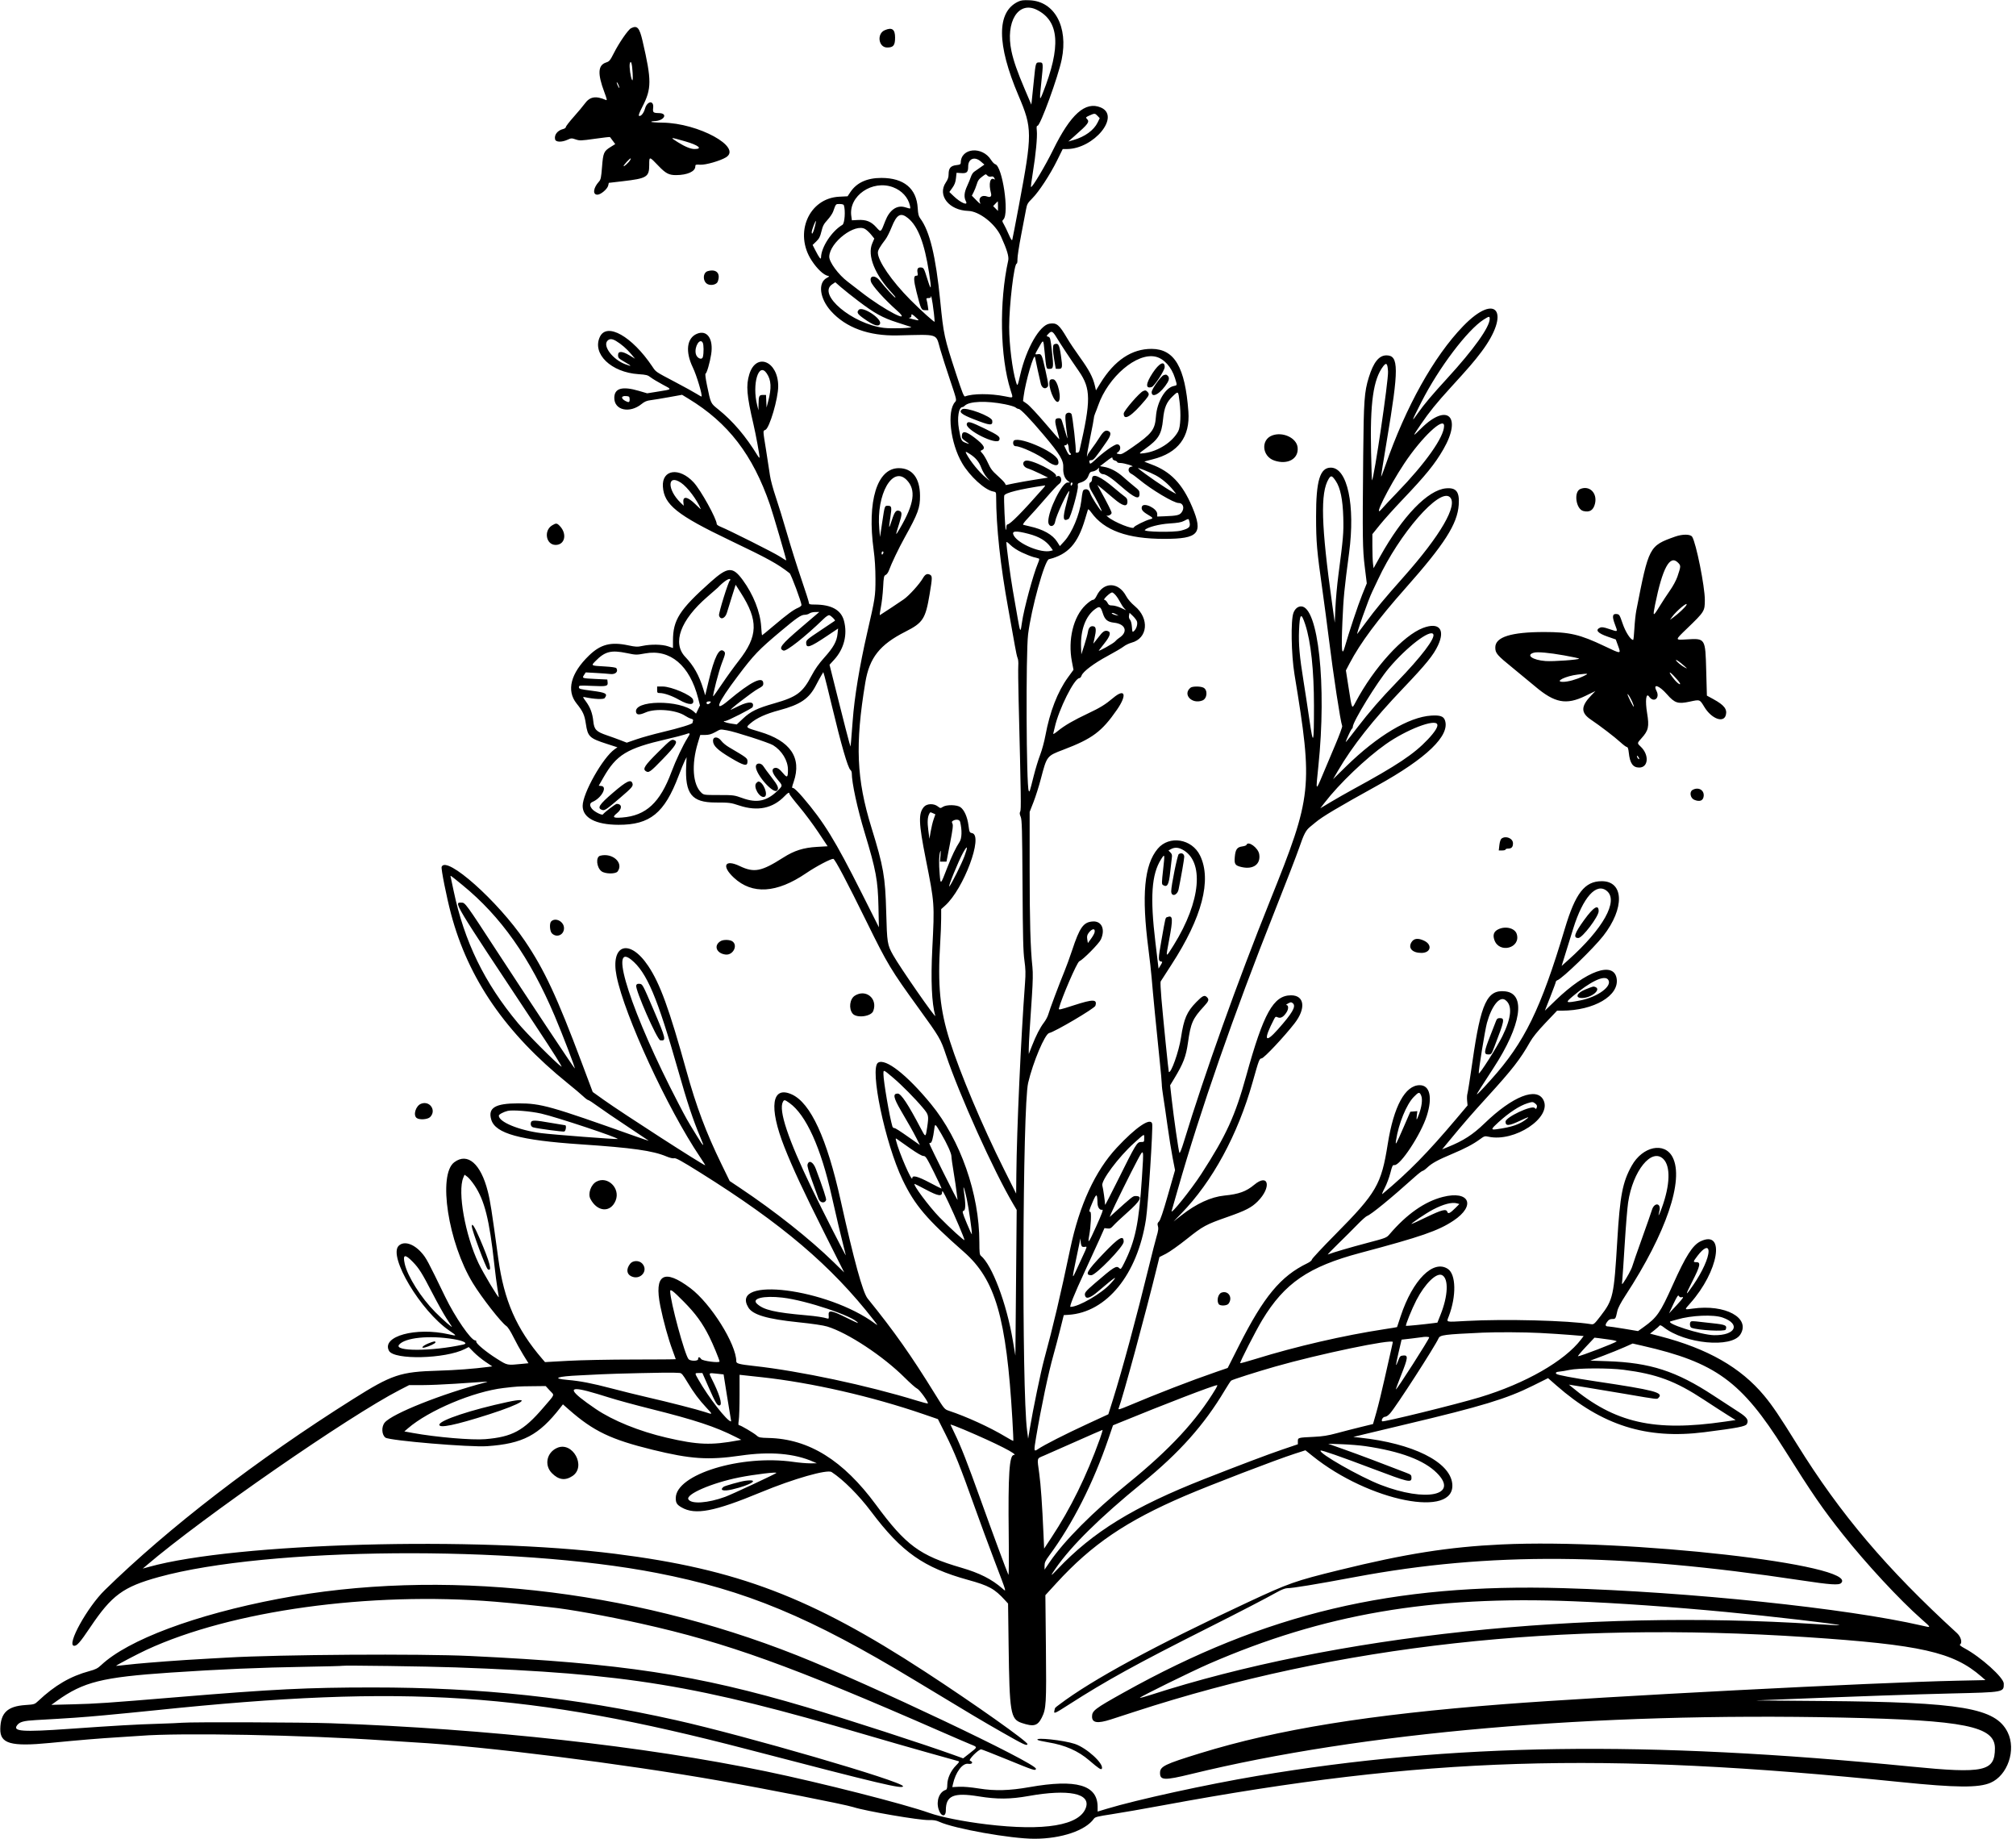 <?xml version="1.0" encoding="UTF-8"?><svg xmlns="http://www.w3.org/2000/svg" xmlns:xlink="http://www.w3.org/1999/xlink" height="225.6" preserveAspectRatio="xMidYMid meet" version="1.0" viewBox="70.1 105.6 247.4 225.6" width="247.4" zoomAndPan="magnify"><g id="change1_1"><path d="M195.029 105.810 C 192.394 107.072,192.412 111.035,195.082 117.314 C 196.796 121.346,196.798 121.956,195.138 130.815 C 194.727 133.007,194.362 134.895,194.327 135.010 C 194.282 135.160,194.155 134.971,193.888 134.357 C 193.682 133.882,193.409 133.318,193.282 133.103 C 193.068 132.739,193.065 132.698,193.240 132.523 C 193.976 131.784,193.111 125.978,192.230 125.748 C 192.114 125.717,191.884 125.478,191.718 125.216 C 190.633 123.500,188.021 123.739,188.003 125.557 C 188.000 125.760,187.914 125.809,187.462 125.860 C 186.771 125.937,186.515 126.233,186.512 126.956 C 186.511 127.352,186.425 127.611,186.172 127.985 C 185.102 129.564,186.557 131.408,188.930 131.478 C 190.270 131.518,192.233 133.050,192.939 134.609 C 193.679 136.240,193.932 137.081,193.827 137.556 C 192.703 142.641,192.824 149.400,194.113 153.459 C 194.448 154.513,194.513 154.441,193.418 154.223 C 191.632 153.868,189.480 153.874,188.537 154.236 C 188.391 154.292,188.189 153.788,187.447 151.520 C 185.961 146.983,185.901 146.707,185.483 142.514 C 184.937 137.027,184.190 133.947,183.032 132.400 C 182.831 132.132,182.764 131.858,182.722 131.141 C 182.583 128.728,181.030 127.434,178.269 127.430 C 176.510 127.428,175.234 128.007,174.466 129.156 L 174.114 129.683 173.086 129.734 C 169.362 129.920,167.511 134.211,169.708 137.568 C 170.383 138.599,171.175 139.343,171.714 139.451 C 171.910 139.491,171.888 139.527,171.562 139.699 C 170.443 140.293,170.685 142.221,172.073 143.765 C 173.906 145.804,176.713 146.832,180.229 146.752 C 185.422 146.634,184.912 146.468,185.484 148.457 C 185.691 149.180,186.235 150.877,186.691 152.229 C 187.503 154.635,187.516 154.690,187.309 154.916 C 186.274 156.040,186.725 159.965,188.173 162.431 C 189.107 164.023,190.946 165.706,191.957 165.896 C 192.329 165.966,192.343 165.987,192.344 166.498 C 192.351 170.272,192.861 174.979,193.843 180.343 C 194.160 182.071,194.518 184.077,194.640 184.800 C 194.762 185.523,194.918 186.223,194.985 186.357 C 195.053 186.490,195.088 186.901,195.062 187.271 C 195.036 187.641,195.055 189.563,195.104 191.543 C 195.401 203.504,195.422 204.942,195.301 205.168 C 195.208 205.342,195.221 205.500,195.356 205.814 C 195.511 206.173,195.542 207.288,195.583 214.171 C 195.621 220.650,195.664 222.357,195.814 223.429 C 195.962 224.492,195.976 225.026,195.887 226.229 C 195.379 233.070,194.882 244.052,194.824 249.708 L 194.800 252.044 193.288 249.022 C 190.651 243.750,187.920 237.275,186.663 233.314 C 185.444 229.472,185.152 226.492,185.482 221.257 C 185.544 220.283,185.595 218.958,185.597 218.314 L 185.600 217.142 186.078 216.714 C 188.369 214.659,190.812 208.100,189.392 207.816 C 189.080 207.753,189.061 207.712,188.948 206.851 C 188.812 205.825,188.436 204.978,187.963 204.635 C 187.537 204.325,186.253 204.303,185.805 204.596 C 185.518 204.784,185.494 204.782,185.184 204.539 C 184.696 204.154,183.840 204.183,183.485 204.596 C 182.789 205.405,182.829 206.560,183.705 210.971 C 184.795 216.459,184.792 216.428,184.510 222.000 C 184.315 225.858,184.441 228.713,184.874 230.229 C 185.016 230.726,180.538 224.281,179.698 222.779 C 178.990 221.512,178.956 221.302,178.853 217.486 C 178.737 213.154,178.524 211.937,177.044 207.143 C 175.201 201.176,175.023 196.962,176.289 189.337 C 176.794 186.296,178.060 184.692,181.220 183.094 C 183.365 182.008,183.676 181.527,184.179 178.517 C 184.520 176.476,184.524 176.272,184.224 176.112 C 183.886 175.931,183.633 176.057,183.354 176.543 C 182.946 177.255,181.676 178.658,181.019 179.124 C 180.531 179.468,178.569 180.769,178.081 181.071 C 178.030 181.103,178.080 180.682,178.192 180.136 C 178.304 179.590,178.431 178.492,178.472 177.696 C 178.542 176.376,178.570 176.240,178.789 176.140 C 178.921 176.080,179.100 175.831,179.187 175.587 C 179.483 174.758,180.391 172.862,181.119 171.552 C 182.762 168.598,183.017 167.900,183.003 166.400 C 182.984 164.246,182.049 163.039,180.400 163.039 C 177.731 163.037,176.490 167.077,177.314 173.086 C 177.459 174.141,177.534 175.347,177.535 176.629 C 177.536 178.747,177.502 178.969,176.515 183.257 C 175.589 187.286,174.947 191.177,174.743 194.000 C 174.675 194.943,174.587 196.049,174.549 196.457 L 174.479 197.200 174.318 196.686 C 174.230 196.403,173.649 194.144,173.028 191.666 L 171.898 187.161 172.469 186.537 C 173.681 185.211,174.123 183.457,173.671 181.763 C 173.318 180.435,172.134 179.778,170.086 179.773 C 169.478 179.772,169.371 179.741,169.371 179.569 C 169.371 179.457,168.958 178.158,168.452 176.683 C 167.946 175.207,167.153 172.689,166.689 171.086 C 166.225 169.483,165.591 167.426,165.280 166.514 C 164.970 165.603,164.659 164.446,164.590 163.943 C 164.521 163.440,164.309 162.057,164.118 160.869 C 163.704 158.290,163.711 158.481,164.029 158.341 C 164.536 158.119,165.600 154.494,165.600 152.988 C 165.600 149.919,162.898 148.790,162.058 151.508 C 161.632 152.889,161.731 154.087,162.564 157.657 C 162.852 158.892,163.316 161.415,163.312 161.727 C 163.311 161.814,163.200 161.706,163.065 161.486 C 161.608 159.107,160.052 157.280,158.249 155.829 C 157.294 155.060,157.331 155.140,156.858 152.857 C 156.689 152.044,156.619 151.471,156.685 151.448 C 156.836 151.398,157.220 150.069,157.375 149.059 C 157.667 147.167,156.875 146.031,155.627 146.553 C 154.379 147.074,154.177 148.728,155.124 150.686 C 155.592 151.654,156.326 154.112,156.188 154.250 C 156.170 154.268,155.902 154.122,155.592 153.925 C 155.282 153.727,154.103 153.078,152.971 152.481 C 150.473 151.164,150.618 151.263,150.139 150.550 C 147.655 146.859,144.574 145.119,143.718 146.923 C 142.731 149.003,145.090 151.285,148.457 151.508 C 149.409 151.571,149.592 151.619,149.943 151.894 C 150.163 152.067,150.822 152.464,151.408 152.776 C 152.615 153.418,152.666 153.351,150.732 153.662 L 149.522 153.856 148.504 153.557 C 146.454 152.954,145.486 153.232,145.486 154.424 C 145.486 155.944,147.379 156.357,148.848 155.158 C 149.197 154.873,149.472 154.758,149.943 154.699 C 150.289 154.656,151.299 154.490,152.187 154.330 L 153.803 154.039 154.586 154.515 C 159.471 157.483,162.480 161.400,164.594 167.543 C 164.952 168.582,166.633 174.320,166.592 174.361 C 166.578 174.374,166.208 174.151,165.769 173.865 C 165.060 173.403,159.591 170.656,158.486 170.207 C 158.250 170.111,158.057 169.974,158.057 169.902 C 158.057 169.267,156.100 165.730,155.225 164.785 C 153.472 162.889,151.313 163.186,151.449 165.304 C 151.592 167.521,153.181 168.793,159.707 171.912 C 164.379 174.145,165.479 174.751,166.999 175.927 C 167.185 176.071,168.457 179.481,168.457 179.836 C 168.457 179.924,168.270 180.075,168.041 180.171 C 167.471 180.409,166.704 180.973,165.061 182.362 C 164.293 183.012,163.645 183.543,163.621 183.543 C 163.596 183.543,163.547 183.067,163.511 182.486 C 163.400 180.687,162.549 178.537,161.249 176.765 C 160.012 175.081,159.415 175.118,157.297 177.007 C 153.488 180.404,152.686 181.655,152.686 184.199 L 152.686 185.108 152.086 184.900 C 151.363 184.651,149.970 184.627,148.948 184.846 C 148.314 184.982,148.128 184.974,147.177 184.774 C 145.049 184.326,143.806 184.651,142.381 186.026 C 140.137 188.193,139.584 190.321,140.854 191.907 C 141.640 192.888,141.830 193.304,141.993 194.391 C 142.230 195.983,142.432 196.177,144.568 196.866 L 145.870 197.287 145.535 197.521 C 144.092 198.529,141.612 202.911,141.603 204.469 C 141.595 205.937,143.201 206.787,146.000 206.795 C 149.872 206.807,151.645 205.363,153.375 200.790 C 153.676 199.994,154.020 199.153,154.140 198.920 L 154.357 198.496 154.308 199.517 C 154.142 202.999,154.974 204.055,157.886 204.060 C 159.634 204.063,159.763 204.080,160.830 204.432 C 163.075 205.173,164.943 204.782,166.394 203.268 C 166.807 202.837,166.969 202.762,166.975 203.000 C 166.977 203.079,167.520 203.786,168.181 204.571 C 168.843 205.357,169.897 206.771,170.524 207.714 L 171.665 209.429 170.375 209.504 C 168.695 209.601,167.573 209.956,166.219 210.819 C 163.524 212.536,162.650 212.705,160.874 211.857 C 159.039 210.981,158.610 211.847,160.164 213.289 C 162.414 215.377,165.417 215.191,169.021 212.738 C 170.236 211.911,172.013 210.971,172.360 210.972 C 172.551 210.972,173.999 213.709,176.501 218.798 C 179.016 223.913,179.424 224.590,182.804 229.257 C 185.401 232.843,185.530 233.063,186.161 234.952 C 187.817 239.910,192.073 249.344,194.479 253.394 L 194.866 254.045 194.786 262.984 L 194.706 271.923 194.389 270.047 C 193.623 265.510,191.849 260.812,190.469 259.667 C 190.318 259.541,190.286 259.252,190.286 258.011 C 190.286 252.088,187.962 245.452,184.346 241.053 C 181.402 237.470,178.761 235.406,177.855 235.981 C 176.791 236.656,178.721 245.878,180.862 250.348 C 182.356 253.467,183.817 255.186,188.386 259.200 C 192.256 262.600,193.605 267.255,194.335 279.714 C 194.419 281.160,194.472 282.361,194.451 282.383 C 194.431 282.406,193.987 282.167,193.464 281.852 C 191.587 280.723,188.742 279.420,186.571 278.697 C 186.004 278.508,185.991 278.493,184.857 276.658 C 181.881 271.843,179.859 268.976,176.573 264.914 C 175.980 264.181,174.899 260.251,173.258 252.857 C 171.569 245.249,169.573 240.921,167.273 239.877 C 164.800 238.754,164.421 241.424,166.356 246.325 C 167.391 248.946,168.698 251.752,171.275 256.888 L 173.699 261.720 172.421 260.473 C 169.475 257.599,165.210 254.219,160.880 251.326 L 159.645 250.501 158.632 248.422 C 156.749 244.557,155.553 241.373,154.339 236.996 C 152.220 229.359,151.094 226.268,149.644 224.107 C 147.346 220.681,144.980 221.454,145.769 225.372 C 146.741 230.196,152.002 241.596,155.998 247.540 C 156.380 248.107,156.671 248.571,156.646 248.571 C 156.400 248.571,146.471 242.172,144.190 240.543 L 142.837 239.577 141.490 235.988 C 138.451 227.890,136.901 224.572,134.503 221.029 C 131.197 216.145,124.853 210.505,124.297 211.955 C 124.208 212.186,124.902 215.663,125.446 217.714 C 127.561 225.692,132.156 232.362,139.771 238.508 C 140.557 239.142,141.415 239.866,141.678 240.116 C 141.940 240.367,142.216 240.571,142.290 240.571 C 142.364 240.571,142.890 240.913,143.458 241.330 C 144.027 241.747,145.651 242.854,147.068 243.790 C 148.484 244.725,149.671 245.518,149.705 245.552 C 149.738 245.586,149.021 245.349,148.112 245.025 C 137.594 241.283,136.505 240.976,133.714 240.973 C 130.865 240.970,129.952 241.520,130.388 242.977 C 130.897 244.674,133.893 245.499,141.371 246.000 C 147.708 246.425,150.204 246.778,151.889 247.487 C 152.304 247.662,152.679 247.749,152.841 247.708 C 153.049 247.656,153.745 248.040,156.029 249.468 C 166.063 255.743,172.127 260.896,177.312 267.555 C 177.856 268.254,177.864 268.273,177.483 267.991 C 171.672 263.680,159.575 262.148,161.937 266.021 C 162.482 266.915,164.245 267.435,168.075 267.830 C 169.792 268.007,171.132 268.205,171.618 268.354 C 174.149 269.126,178.484 271.987,181.135 274.635 C 181.799 275.298,182.484 275.901,182.656 275.975 C 182.952 276.101,184.081 277.671,183.961 277.791 C 183.932 277.820,183.325 277.664,182.612 277.444 C 176.579 275.584,168.222 273.806,162.636 273.193 C 160.834 272.995,160.457 272.898,160.457 272.632 C 160.457 270.519,157.337 265.539,154.828 263.649 C 151.573 261.196,150.339 261.939,151.139 265.871 C 151.507 267.683,152.114 269.877,152.622 271.232 C 152.846 271.829,153.029 272.336,153.029 272.359 C 153.028 272.381,150.701 272.401,147.857 272.401 C 144.931 272.402,141.448 272.471,139.834 272.560 L 136.982 272.718 136.649 272.330 C 133.472 268.637,131.952 265.167,131.246 260.000 C 130.423 253.975,130.268 252.982,129.961 251.771 C 129.100 248.371,127.483 246.968,125.844 248.200 C 123.811 249.728,125.097 258.067,128.132 263.034 C 129.217 264.810,131.601 267.861,132.243 268.294 C 132.422 268.415,132.767 268.953,133.100 269.630 C 133.406 270.253,133.948 271.234,134.304 271.810 L 134.952 272.857 134.190 272.932 C 132.292 273.118,132.404 273.141,131.070 272.304 C 129.742 271.470,128.473 270.410,128.545 270.194 C 128.570 270.119,128.513 270.057,128.418 270.057 C 127.907 270.057,125.933 267.189,124.722 264.686 C 122.605 260.312,122.403 259.935,121.819 259.279 C 120.832 258.172,119.652 257.823,119.023 258.452 C 117.724 259.751,121.728 266.457,125.232 268.848 C 126.212 269.517,126.209 269.542,125.189 269.310 C 121.128 268.387,116.886 269.554,117.838 271.333 C 118.453 272.481,124.769 272.326,127.165 271.103 L 127.621 270.871 128.239 271.501 C 128.579 271.847,129.230 272.381,129.685 272.687 L 130.513 273.243 130.028 273.307 C 128.256 273.539,126.005 273.709,123.886 273.770 C 119.215 273.906,118.214 274.240,113.382 277.283 C 101.633 284.681,90.813 293.006,82.962 300.686 C 80.820 302.781,78.262 307.393,79.171 307.522 C 79.522 307.572,79.920 307.121,81.172 305.257 C 83.824 301.310,85.209 300.294,89.579 299.089 C 102.908 295.414,133.086 295.165,150.686 298.585 C 161.637 300.713,169.505 303.984,182.343 311.746 C 189.438 316.036,190.544 316.694,193.126 318.166 C 195.769 319.671,196.106 319.829,196.190 319.593 C 196.284 319.329,189.592 314.594,183.657 310.726 C 169.586 301.555,160.591 298.131,145.600 296.238 C 128.481 294.077,99.003 294.899,88.416 297.832 L 87.621 298.052 88.068 297.671 C 95.010 291.741,112.914 279.338,119.167 276.126 L 120.302 275.543 121.894 275.541 C 122.769 275.540,124.591 275.465,125.943 275.374 C 127.294 275.282,128.786 275.182,129.257 275.150 C 130.008 275.100,130.058 275.108,129.657 275.214 C 124.280 276.632,118.233 279.043,117.316 280.133 C 116.887 280.643,116.933 281.635,117.403 281.984 C 117.898 282.353,127.764 283.182,129.886 283.033 C 134.277 282.724,136.222 281.699,138.876 278.293 L 139.181 277.902 139.962 278.587 C 142.942 281.198,145.077 282.219,150.171 283.469 C 154.872 284.623,157.018 284.765,160.995 284.188 C 164.620 283.662,167.598 283.918,169.943 284.957 L 170.343 285.134 169.534 285.138 C 169.089 285.141,168.164 285.062,167.477 284.962 C 161.042 284.032,153.029 286.494,153.029 289.401 C 153.029 289.995,153.162 290.209,153.740 290.543 C 155.419 291.512,157.729 291.071,163.499 288.680 C 167.479 287.031,171.612 285.851,172.156 286.208 C 173.608 287.160,175.488 289.043,177.025 291.086 C 180.746 296.034,183.452 297.937,188.895 299.439 C 191.471 300.149,192.146 300.521,193.447 301.947 L 193.808 302.343 193.874 307.371 C 193.983 315.783,194.107 316.526,195.480 316.990 C 196.948 317.485,197.430 317.358,197.943 316.342 C 198.487 315.265,198.523 314.647,198.452 307.673 L 198.387 301.314 199.747 299.829 C 204.089 295.084,208.310 292.218,215.497 289.136 C 218.673 287.774,226.668 284.707,229.008 283.953 L 230.301 283.537 231.166 284.232 C 238.131 289.836,248.804 291.938,248.316 287.610 C 248.014 284.937,243.463 282.681,236.971 281.986 L 236.171 281.901 237.486 281.579 C 238.209 281.402,240.549 280.842,242.686 280.336 C 251.943 278.142,254.993 277.215,258.199 275.619 L 260.075 274.686 261.095 275.580 C 266.689 280.488,272.165 282.217,279.257 281.317 C 283.307 280.803,284.314 280.610,284.471 280.317 C 284.726 279.840,284.492 279.490,283.483 278.845 C 282.953 278.506,281.555 277.594,280.374 276.820 C 275.805 273.819,272.601 272.783,267.343 272.607 L 265.258 272.537 266.829 271.945 C 267.693 271.619,268.863 271.147,269.429 270.895 L 270.457 270.438 271.657 270.712 C 280.630 272.755,283.816 275.076,289.034 283.369 C 292.536 288.937,293.753 290.705,296.232 293.829 C 299.123 297.472,303.189 301.855,305.877 304.227 C 307.156 305.355,307.154 305.324,305.931 305.041 C 296.763 302.925,277.379 300.902,261.943 300.452 C 241.011 299.841,225.425 303.540,208.006 313.254 C 204.431 315.248,204.114 315.489,204.114 316.213 C 204.114 316.983,204.786 317.086,206.404 316.566 C 206.810 316.436,208.146 316.002,209.371 315.603 C 234.416 307.445,261.477 304.446,291.829 306.464 C 305.822 307.395,309.792 308.290,313.246 311.296 L 313.749 311.734 310.217 311.809 C 300.106 312.024,266.823 313.749,254.629 314.689 C 238.088 315.965,226.902 317.772,217.371 320.710 C 212.992 322.059,212.457 322.323,212.457 323.127 C 212.457 324.037,213.004 324.057,216.253 323.264 C 237.298 318.127,265.551 315.678,296.229 316.332 C 311.180 316.650,314.914 317.402,314.914 320.094 C 314.914 322.944,313.607 323.230,304.629 322.343 C 272.022 319.123,248.300 319.461,224.400 323.485 C 218.218 324.526,209.569 326.416,205.914 327.525 L 204.800 327.863 204.797 327.274 C 204.786 324.596,202.192 323.848,196.434 324.864 C 193.968 325.299,192.193 325.347,190.231 325.033 C 189.249 324.876,188.313 324.794,187.799 324.820 L 186.965 324.862 187.039 324.517 C 187.359 323.032,188.223 321.883,188.930 322.003 C 189.427 322.087,189.586 321.786,189.133 321.619 C 188.887 321.528,190.173 320.229,190.509 320.229 C 190.581 320.229,192.013 320.790,193.692 321.476 C 197.029 322.841,197.174 322.887,197.229 322.617 C 197.362 321.977,176.843 312.238,167.886 308.689 C 147.217 300.501,124.123 297.985,104.286 301.760 C 94.073 303.703,85.814 306.789,82.514 309.894 C 82.097 310.287,81.828 310.425,81.088 310.624 C 78.745 311.257,76.831 312.372,74.800 314.286 C 74.351 314.708,74.321 314.718,73.200 314.795 C 71.019 314.945,70.176 315.747,70.135 317.712 C 70.096 319.536,71.423 319.913,76.229 319.444 C 79.907 319.085,82.341 318.883,84.629 318.745 C 85.760 318.677,86.969 318.599,87.314 318.570 C 92.180 318.173,107.421 318.463,117.371 319.142 C 118.723 319.234,120.317 319.337,120.914 319.371 C 129.534 319.855,146.434 321.976,158.343 324.068 C 164.265 325.109,173.790 326.986,174.800 327.312 C 176.350 327.812,182.932 328.941,184.090 328.906 C 184.661 328.889,184.989 328.943,185.371 329.119 C 187.215 329.965,194.160 331.202,197.054 331.199 C 200.346 331.196,203.325 330.189,204.347 328.733 C 204.489 328.530,204.815 328.449,206.514 328.192 C 207.614 328.026,210.469 327.529,212.857 327.087 C 244.965 321.145,266.338 320.472,303.292 324.238 C 310.177 324.939,312.898 324.962,314.369 324.332 C 316.476 323.428,317.542 320.300,316.479 318.141 C 315.006 315.149,310.845 314.440,293.943 314.299 L 285.543 314.229 289.143 314.084 C 298.586 313.703,304.836 313.486,309.543 313.374 C 316.084 313.218,316.000 313.234,316.000 312.166 C 316.000 311.432,313.182 308.896,311.174 307.823 C 310.783 307.615,310.544 307.424,310.616 307.379 C 310.946 307.175,310.755 306.424,310.257 305.968 C 301.604 298.052,295.945 291.374,290.625 282.800 C 288.479 279.342,287.607 278.052,286.594 276.835 C 283.712 273.374,279.664 271.065,273.809 269.544 L 272.589 269.227 273.142 268.790 C 273.446 268.550,273.728 268.298,273.770 268.231 C 273.818 268.154,274.000 268.230,274.266 268.439 C 276.865 270.484,282.606 271.026,283.675 269.327 C 284.953 267.295,281.816 265.590,277.832 266.153 C 276.767 266.304,276.780 266.331,277.517 265.505 C 281.014 261.585,281.880 256.432,278.795 257.896 C 277.824 258.357,276.976 259.683,275.383 263.239 C 273.850 266.660,273.445 267.246,271.816 268.412 L 271.117 268.912 269.416 268.628 C 268.480 268.472,267.602 268.344,267.464 268.343 C 267.089 268.343,267.046 268.159,267.331 267.774 C 267.523 267.513,267.677 267.429,267.957 267.429 C 268.358 267.429,268.363 267.420,268.574 266.457 C 268.657 266.075,268.995 265.431,269.592 264.514 C 274.574 256.870,276.791 250.364,275.360 247.580 C 274.377 245.667,271.680 246.230,270.339 248.627 C 269.219 250.631,268.901 252.278,268.572 257.771 C 268.163 264.610,268.062 265.067,266.515 267.069 C 265.741 268.070,265.683 268.119,265.336 268.063 C 262.567 267.611,254.759 267.410,250.050 267.669 C 247.399 267.814,247.599 267.868,247.894 267.092 C 248.836 264.613,248.785 261.959,247.783 261.288 C 245.997 260.093,243.461 262.630,241.987 267.086 C 241.748 267.809,241.548 268.410,241.543 268.423 C 241.539 268.436,240.842 268.552,239.996 268.680 C 235.011 269.439,229.106 270.802,224.174 272.333 C 223.170 272.645,222.324 272.877,222.295 272.848 C 222.213 272.765,224.196 268.884,225.003 267.548 C 227.735 263.028,230.696 261.003,237.029 259.321 C 244.480 257.341,246.592 256.611,248.461 255.369 C 251.268 253.503,250.422 251.619,247.151 252.455 C 244.921 253.026,242.722 254.570,240.605 257.052 C 240.257 257.461,240.159 257.498,237.840 258.109 C 235.844 258.634,233.727 259.256,233.054 259.514 C 232.973 259.545,233.534 258.960,234.301 258.214 C 235.068 257.468,236.131 256.408,236.663 255.860 C 237.195 255.311,237.735 254.830,237.862 254.789 C 238.327 254.642,240.825 252.599,243.682 250.029 C 244.154 249.604,244.603 249.257,244.680 249.257 C 244.757 249.257,245.018 249.070,245.259 248.841 C 245.815 248.315,246.558 247.908,248.286 247.184 C 249.862 246.524,250.900 245.977,251.714 245.377 C 252.242 244.989,252.320 244.965,252.743 245.059 C 255.954 245.778,260.580 242.710,259.511 240.571 C 258.690 238.927,255.734 240.092,252.286 243.419 C 250.840 244.814,249.704 245.549,247.793 246.325 L 247.076 246.616 247.849 245.680 C 249.720 243.413,250.672 242.316,252.628 240.171 C 255.683 236.821,256.665 235.559,257.853 233.456 C 258.187 232.864,258.794 232.114,259.763 231.094 L 261.183 229.600 261.763 229.600 C 265.705 229.596,268.834 227.763,268.492 225.657 C 268.142 223.500,264.771 224.696,261.027 228.306 L 259.684 229.601 260.356 227.889 C 260.726 226.948,261.029 226.123,261.029 226.057 C 261.029 225.990,261.119 225.903,261.229 225.862 C 261.852 225.633,265.640 221.968,266.849 220.423 C 269.489 217.050,269.400 213.714,266.670 213.714 C 264.574 213.714,263.440 215.171,262.132 219.543 C 259.172 229.430,257.188 233.487,253.072 238.062 C 251.586 239.715,251.116 240.174,251.440 239.657 C 251.539 239.500,251.715 239.217,251.831 239.029 C 251.947 238.840,252.651 237.751,253.395 236.609 C 256.797 231.391,257.390 227.520,254.832 227.232 C 252.603 226.981,251.828 228.635,250.801 235.829 C 250.513 237.840,250.235 239.616,250.182 239.776 C 250.129 239.935,250.111 240.327,250.142 240.646 L 250.198 241.226 248.859 242.813 C 245.284 247.049,242.978 249.399,239.754 252.087 C 239.649 252.174,239.768 251.855,240.018 251.379 C 240.267 250.904,240.584 250.064,240.723 249.514 C 240.944 248.639,241.005 248.518,241.209 248.548 C 241.921 248.651,244.464 244.798,245.190 242.514 C 245.917 240.231,245.575 238.743,244.324 238.743 C 242.541 238.743,241.136 241.330,240.401 245.966 C 239.614 250.932,239.027 251.945,233.982 257.039 C 232.389 258.648,231.086 260.045,231.086 260.144 C 231.086 260.244,230.848 260.438,230.543 260.585 C 227.264 262.172,225.189 264.670,222.149 270.690 L 220.762 273.436 219.324 273.931 C 216.258 274.986,212.130 276.581,208.532 278.100 C 207.596 278.495,207.310 278.577,207.365 278.434 C 207.895 277.051,210.688 266.756,212.132 260.857 L 212.384 259.829 213.177 259.429 C 213.613 259.209,214.776 258.386,215.760 257.600 C 217.737 256.023,218.075 255.840,220.743 254.906 C 222.973 254.125,223.694 253.753,224.451 252.991 C 226.166 251.267,225.791 249.486,224.022 250.958 C 223.024 251.789,222.145 252.107,220.353 252.285 C 218.715 252.449,216.922 253.272,215.086 254.706 L 214.114 255.464 215.050 254.503 C 218.883 250.569,221.994 244.843,223.823 238.355 C 224.605 235.582,224.642 235.485,224.932 235.451 C 225.230 235.416,227.698 232.789,228.965 231.158 C 230.391 229.321,230.189 227.712,228.532 227.716 C 226.370 227.722,225.161 229.895,223.032 237.603 C 221.674 242.521,220.581 244.910,217.528 249.628 C 216.292 251.538,213.703 254.764,213.882 254.171 C 213.911 254.077,214.244 252.913,214.622 251.584 C 217.400 241.833,221.504 230.048,226.515 217.429 C 227.888 213.971,229.247 210.454,229.535 209.612 C 230.115 207.917,230.353 207.465,230.892 207.029 C 231.093 206.867,231.384 206.628,231.538 206.498 C 232.369 205.797,234.256 204.672,239.086 202.001 C 245.172 198.633,248.073 195.839,247.421 193.971 C 247.250 193.479,246.815 193.330,245.741 193.397 C 242.985 193.569,239.131 195.871,235.273 199.649 L 233.690 201.200 234.290 200.171 C 236.079 197.105,238.607 193.906,242.302 190.034 C 245.105 187.096,246.018 185.971,246.573 184.773 C 247.480 182.817,246.698 181.907,244.741 182.639 C 242.307 183.550,238.690 187.529,236.454 191.754 C 235.988 192.636,236.025 192.713,235.595 189.955 L 235.267 187.852 235.719 186.992 C 237.046 184.468,239.159 181.626,242.576 177.771 C 247.381 172.351,248.948 169.896,249.113 167.533 C 249.224 165.936,248.808 165.401,247.543 165.516 C 245.327 165.717,242.240 168.908,239.475 173.857 L 238.660 175.315 238.588 174.715 C 238.549 174.384,238.516 173.444,238.515 172.625 L 238.514 171.137 239.434 169.997 C 239.940 169.370,241.162 168.009,242.150 166.971 C 245.082 163.894,246.176 162.547,247.231 160.720 C 249.548 156.701,247.719 154.980,244.505 158.156 C 243.389 159.259,243.389 159.253,244.470 157.657 C 245.479 156.169,246.397 155.036,248.130 153.140 C 250.344 150.717,250.992 149.965,251.872 148.800 C 255.560 143.917,253.766 141.358,249.646 145.624 C 246.051 149.346,242.620 155.498,240.112 162.717 C 239.844 163.489,239.608 164.103,239.587 164.082 C 239.566 164.062,239.878 162.093,240.279 159.708 C 241.775 150.813,241.770 149.200,240.245 149.200 C 239.326 149.200,238.652 150.042,238.076 151.908 C 237.527 153.687,237.452 154.738,237.389 161.543 C 237.294 171.810,237.310 172.939,237.586 175.187 L 237.830 177.174 237.269 178.559 C 236.766 179.799,235.649 183.148,235.131 184.971 C 234.767 186.253,234.685 185.372,234.841 181.829 C 234.971 178.864,235.066 177.890,235.659 173.429 C 236.434 167.593,235.452 162.993,233.425 162.975 C 232.086 162.964,231.600 164.566,231.607 168.971 C 231.611 172.160,231.693 173.092,232.409 178.171 C 232.626 179.711,232.959 182.231,233.150 183.771 C 233.726 188.423,234.591 194.100,234.812 194.677 C 234.847 194.768,234.464 195.810,233.961 196.992 C 233.458 198.175,232.736 199.889,232.355 200.800 C 231.560 202.707,231.562 202.710,231.887 199.604 C 232.924 189.691,231.878 180.000,229.771 180.000 C 229.366 180.000,229.026 180.286,228.832 180.788 C 228.485 181.686,228.556 185.897,228.958 188.343 C 231.243 202.246,231.137 203.233,225.979 216.057 C 221.961 226.046,217.935 237.303,215.364 245.740 C 215.110 246.572,214.885 247.132,214.839 247.049 C 214.739 246.871,214.144 242.744,213.885 240.435 L 213.697 238.756 214.204 237.920 C 215.309 236.100,215.648 235.216,215.882 233.543 C 216.224 231.105,216.455 230.578,217.853 229.064 C 218.439 228.429,218.503 228.234,218.220 227.951 C 217.914 227.645,217.691 227.745,216.910 228.544 C 215.745 229.735,215.383 230.575,215.028 232.914 C 214.770 234.616,213.790 237.371,213.534 237.115 C 213.494 237.075,212.849 230.686,212.628 228.133 C 212.533 227.043,212.490 226.092,212.532 226.019 C 212.574 225.946,213.173 225.014,213.865 223.949 C 217.616 218.169,218.822 213.568,217.371 210.571 C 216.372 208.506,213.586 208.054,212.177 209.728 C 210.514 211.705,210.172 215.401,211.035 222.057 C 211.194 223.283,211.369 224.851,211.425 225.543 C 211.560 227.225,212.046 232.229,212.395 235.543 C 212.551 237.020,212.677 238.409,212.674 238.629 C 212.671 238.849,212.749 239.517,212.847 240.114 C 212.945 240.711,213.180 242.317,213.369 243.683 C 213.559 245.049,213.845 246.842,214.006 247.667 L 214.299 249.168 213.429 252.210 C 212.827 254.318,212.489 255.317,212.327 255.468 C 212.166 255.618,212.118 255.759,212.172 255.928 C 212.288 256.296,212.259 256.559,212.016 257.371 C 211.894 257.780,211.480 259.400,211.096 260.971 C 209.570 267.219,207.848 273.589,206.666 277.359 L 206.114 279.118 203.486 280.333 C 200.797 281.575,198.225 282.885,197.495 283.383 C 196.964 283.745,196.953 283.684,197.251 281.920 C 197.884 278.175,198.756 274.042,199.382 271.829 C 199.595 271.074,199.966 269.669,200.206 268.705 L 200.644 266.952 201.207 266.917 C 205.908 266.624,209.685 261.978,210.731 255.200 C 210.991 253.517,211.610 243.940,211.490 243.461 C 211.292 242.674,209.484 243.905,207.143 246.419 C 204.493 249.266,202.561 253.459,201.440 258.800 C 200.238 264.528,199.349 268.299,198.233 272.400 C 197.828 273.891,196.871 278.507,196.481 280.857 L 196.272 282.114 196.138 281.086 C 195.476 275.988,195.584 241.395,196.272 238.457 C 196.868 235.911,198.332 232.448,198.857 232.342 C 199.538 232.204,204.419 229.327,204.522 229.003 C 204.784 228.179,204.256 228.169,201.850 228.950 C 200.162 229.498,199.991 229.534,200.045 229.328 C 200.393 227.997,202.263 223.672,202.545 223.548 C 203.023 223.336,204.963 221.376,205.194 220.871 C 205.765 219.620,205.298 218.580,204.199 218.656 C 203.055 218.734,202.601 219.370,201.662 222.208 C 201.384 223.048,200.967 224.193,200.735 224.753 C 200.133 226.204,198.884 229.531,198.739 230.072 C 198.671 230.323,198.435 230.766,198.214 231.055 C 197.727 231.693,197.245 232.631,196.734 233.937 L 196.351 234.914 196.347 234.343 C 196.344 234.029,196.394 232.974,196.458 232.000 C 196.522 231.026,196.648 229.110,196.739 227.743 C 196.853 226.007,196.871 224.957,196.798 224.258 C 196.549 221.894,196.457 218.618,196.457 212.129 L 196.457 205.213 196.930 204.006 C 197.189 203.343,197.598 202.054,197.836 201.143 C 198.570 198.344,198.561 198.355,200.571 197.592 C 204.146 196.234,205.310 195.368,207.170 192.681 C 208.447 190.835,208.172 189.991,206.698 191.236 C 205.756 192.033,205.113 192.429,203.605 193.140 C 201.839 193.974,200.744 194.609,199.926 195.276 C 199.503 195.621,199.314 195.722,199.356 195.582 C 199.391 195.466,199.471 195.140,199.533 194.857 C 200.017 192.645,201.941 188.800,202.563 188.800 C 202.650 188.800,202.770 188.657,202.831 188.482 C 203.002 187.992,204.358 186.972,206.033 186.075 C 206.868 185.627,207.742 185.113,207.976 184.932 C 208.209 184.750,208.651 184.535,208.958 184.453 C 210.960 183.920,211.182 181.491,209.369 179.970 C 208.895 179.572,208.505 179.121,208.296 178.730 C 207.361 176.979,205.524 176.955,204.687 178.683 C 204.515 179.038,204.366 179.200,204.210 179.200 C 204.085 179.200,203.685 179.484,203.322 179.831 C 201.812 181.271,201.128 184.101,201.644 186.775 L 201.837 187.778 201.151 188.722 C 199.887 190.462,198.930 192.932,198.392 195.838 C 198.254 196.587,197.963 197.655,197.747 198.210 C 197.530 198.766,197.176 199.923,196.960 200.782 C 196.443 202.837,196.450 202.817,196.343 202.619 C 196.045 202.062,195.979 185.765,196.266 183.429 C 196.651 180.293,198.300 174.340,198.818 174.212 C 201.168 173.631,202.362 172.313,203.253 169.311 C 203.421 168.747,203.581 168.215,203.609 168.128 C 203.642 168.028,203.792 168.153,204.019 168.471 C 205.603 170.682,208.453 171.714,212.971 171.714 C 217.206 171.714,217.779 171.059,216.401 167.791 C 215.201 164.947,213.741 163.432,211.362 162.564 C 210.893 162.393,210.523 162.241,210.540 162.226 C 210.557 162.210,211.009 162.089,211.543 161.956 C 214.688 161.172,216.165 159.198,215.936 156.084 C 215.536 150.646,214.229 148.419,211.429 148.405 C 208.988 148.393,206.868 149.809,205.145 152.604 L 204.596 153.493 204.454 152.890 C 204.218 151.886,203.743 150.987,202.640 149.457 C 202.062 148.656,201.355 147.602,201.068 147.114 C 200.071 145.417,199.784 145.179,198.893 145.312 C 197.687 145.492,196.057 148.329,195.312 151.543 C 194.966 153.039,194.963 153.045,194.782 152.457 C 194.337 151.014,193.942 147.841,193.944 145.731 C 193.946 143.015,194.548 137.943,194.867 137.943 C 194.927 137.943,194.969 137.699,194.960 137.400 C 194.952 137.101,195.159 135.751,195.421 134.400 C 195.683 133.049,195.953 131.634,196.022 131.257 C 196.132 130.649,196.217 130.501,196.773 129.945 C 197.589 129.130,198.964 127.030,199.829 125.278 L 200.514 123.889 201.012 123.887 C 204.353 123.876,207.661 119.821,205.176 118.783 C 203.292 117.996,201.484 119.609,199.331 124.000 C 198.377 125.945,196.750 128.674,196.621 128.545 C 196.591 128.515,196.692 127.724,196.846 126.788 C 197.207 124.585,197.415 122.397,197.336 121.634 C 197.289 121.174,197.310 121.029,197.426 121.029 C 197.764 121.029,199.956 115.013,200.391 112.891 C 201.212 108.886,199.519 105.763,196.457 105.633 C 195.675 105.599,195.397 105.634,195.029 105.810 M197.338 106.805 C 200.106 108.184,200.329 111.308,198.067 117.029 C 197.667 118.038,197.652 117.925,197.887 115.714 C 198.143 113.300,198.139 113.257,197.670 113.257 C 197.193 113.257,197.198 113.241,196.973 115.486 C 196.878 116.429,196.770 117.479,196.733 117.819 L 196.664 118.438 195.864 116.562 C 194.945 114.408,194.481 113.083,194.225 111.876 C 193.461 108.283,195.064 105.672,197.338 106.805 M147.543 109.061 C 147.181 109.243,146.076 110.844,145.423 112.133 C 144.975 113.018,144.877 113.137,144.490 113.262 C 143.473 113.589,143.408 114.626,144.263 116.902 C 144.575 117.732,144.619 117.940,144.473 117.876 C 143.207 117.323,142.482 117.450,141.847 118.334 C 141.653 118.605,141.054 119.320,140.518 119.922 C 139.982 120.525,139.543 121.092,139.543 121.182 C 139.543 121.273,139.401 121.381,139.229 121.424 C 138.512 121.600,138.084 122.149,138.224 122.710 C 138.310 123.049,139.036 123.067,139.741 122.747 C 140.195 122.541,140.258 122.538,140.749 122.706 C 141.238 122.872,141.398 122.867,143.098 122.627 C 144.101 122.485,144.937 122.389,144.956 122.413 C 144.974 122.437,145.127 122.642,145.295 122.868 L 145.601 123.280 145.039 123.629 C 144.197 124.152,144.118 124.334,143.981 126.076 C 143.876 127.405,143.827 127.637,143.600 127.886 C 142.902 128.653,142.803 129.486,143.410 129.486 C 143.825 129.486,144.644 128.791,144.739 128.359 L 144.810 128.035 146.491 127.839 C 149.492 127.490,149.771 127.319,149.771 125.833 C 149.771 124.761,149.770 124.761,150.900 125.944 C 151.788 126.874,152.190 127.086,153.053 127.084 C 154.446 127.080,155.429 126.638,155.428 126.016 C 155.428 125.792,155.479 125.775,156.037 125.809 C 156.688 125.850,158.478 125.337,159.186 124.906 C 161.224 123.667,155.814 120.704,151.411 120.647 C 150.616 120.637,149.989 120.590,150.018 120.543 C 150.047 120.496,150.209 120.457,150.378 120.457 C 151.582 120.454,152.148 119.499,150.961 119.475 C 150.252 119.460,150.190 119.402,150.256 118.814 C 150.361 117.882,149.521 117.973,149.255 118.922 C 149.097 119.485,148.753 119.904,148.521 119.816 C 148.427 119.779,148.560 119.417,148.933 118.694 C 150.074 116.481,150.077 115.465,148.958 110.643 C 148.574 108.986,148.301 108.681,147.543 109.061 M178.670 109.308 C 177.670 109.743,177.907 111.429,178.968 111.429 C 179.737 111.429,179.943 111.171,179.943 110.207 C 179.943 109.186,179.564 108.919,178.670 109.308 M147.736 114.560 C 147.770 115.287,147.750 115.546,147.669 115.420 C 147.496 115.150,147.299 113.757,147.385 113.414 C 147.519 112.882,147.683 113.419,147.736 114.560 M146.049 116.140 C 146.198 116.568,146.051 116.438,145.849 115.964 C 145.774 115.787,145.759 115.671,145.816 115.707 C 145.874 115.742,145.978 115.937,146.049 116.140 M204.794 119.822 L 205.056 120.101 204.805 120.619 C 204.341 121.577,203.235 122.381,201.829 122.782 L 201.200 122.962 201.942 122.309 C 203.692 120.769,203.849 120.551,203.476 120.178 C 203.311 120.013,203.339 119.978,203.791 119.773 C 204.425 119.485,204.479 119.487,204.794 119.822 M154.168 122.937 C 155.803 123.404,156.393 123.879,155.345 123.884 C 154.866 123.886,154.175 123.606,153.286 123.050 C 152.255 122.405,152.291 122.400,154.168 122.937 M147.442 125.229 C 147.280 125.528,146.629 126.120,146.629 125.968 C 146.629 125.841,147.377 125.029,147.494 125.029 C 147.525 125.029,147.502 125.119,147.442 125.229 M190.461 125.411 L 190.904 125.793 190.395 126.150 C 190.115 126.345,189.774 126.584,189.638 126.680 C 189.502 126.775,189.328 127.047,189.252 127.284 C 189.175 127.521,188.966 128.034,188.785 128.424 C 188.417 129.221,188.372 129.789,188.637 130.302 C 188.943 130.894,187.994 130.491,187.128 129.661 L 186.603 129.158 186.973 128.643 C 187.248 128.261,187.361 127.957,187.414 127.464 L 187.486 126.800 188.076 126.838 C 188.750 126.882,188.914 126.722,188.914 126.023 C 188.914 125.066,189.702 124.754,190.461 125.411 M191.282 127.151 C 191.393 127.262,191.562 127.306,191.726 127.264 C 191.921 127.215,192.025 127.262,192.121 127.441 C 192.214 127.614,192.215 127.662,192.125 127.606 C 191.602 127.283,191.399 128.127,191.714 129.314 C 191.816 129.698,191.632 129.857,191.252 129.712 C 190.570 129.453,190.092 129.912,190.399 130.532 C 190.474 130.684,190.278 130.541,189.947 130.204 L 189.363 129.608 189.583 129.175 C 189.704 128.937,189.865 128.537,189.940 128.285 C 190.102 127.742,190.228 127.564,190.686 127.229 C 191.100 126.926,191.062 126.931,191.282 127.151 M179.690 128.572 C 180.771 128.977,181.550 129.827,181.769 130.840 C 181.845 131.191,181.832 131.217,181.612 131.154 C 181.479 131.117,181.263 131.055,181.132 131.017 C 180.153 130.738,179.257 131.370,178.743 132.703 C 178.185 134.151,178.215 134.130,177.633 133.483 C 176.999 132.777,176.397 132.537,175.392 132.590 L 174.642 132.629 174.567 132.086 C 174.231 129.630,177.156 127.624,179.690 128.572 M192.571 130.883 L 192.571 131.481 192.275 131.184 L 191.978 130.887 192.246 130.598 C 192.394 130.440,192.527 130.304,192.543 130.298 C 192.559 130.291,192.571 130.555,192.571 130.883 M173.655 130.771 C 173.874 131.432,173.759 133.021,173.480 133.186 C 172.165 133.962,170.873 135.934,170.854 137.195 C 170.849 137.513,170.630 137.234,170.160 136.312 L 169.823 135.653 170.266 135.227 C 170.627 134.879,170.746 134.650,170.905 133.990 C 171.068 133.318,171.194 133.077,171.643 132.587 C 171.941 132.261,172.253 131.803,172.337 131.569 C 172.689 130.582,172.649 130.629,173.144 130.629 C 173.413 130.629,173.627 130.688,173.655 130.771 M181.545 132.375 C 182.759 133.375,183.551 135.436,184.110 139.050 C 184.443 141.205,184.392 141.399,183.903 139.829 C 183.497 138.524,183.460 138.455,183.151 138.419 C 182.749 138.373,182.611 138.569,182.700 139.057 C 182.759 139.380,182.737 139.429,182.527 139.429 C 182.194 139.429,182.207 139.965,182.576 141.429 C 183.113 143.561,183.159 143.657,183.624 143.657 L 184.030 143.657 183.965 143.171 C 183.929 142.904,183.865 142.570,183.823 142.429 C 183.756 142.208,183.787 142.171,184.044 142.171 C 184.208 142.171,184.343 142.111,184.343 142.038 C 184.343 141.275,184.759 144.054,184.796 145.069 C 184.802 145.210,183.101 143.679,181.820 142.389 C 179.531 140.086,177.824 137.604,177.831 136.591 C 177.833 136.297,178.097 135.840,178.776 134.954 C 178.951 134.726,179.285 134.059,179.519 133.474 C 180.150 131.889,180.636 131.625,181.545 132.375 M170.093 133.429 C 169.907 134.172,169.714 134.499,169.714 134.073 C 169.714 133.828,170.167 132.642,170.234 132.711 C 170.251 132.728,170.188 133.051,170.093 133.429 M176.278 133.709 C 176.477 133.832,176.809 134.144,177.016 134.402 L 177.394 134.871 177.142 135.456 C 176.499 136.950,177.469 139.349,179.636 141.626 C 179.860 141.861,180.015 142.080,179.983 142.113 C 179.920 142.175,178.736 140.890,178.070 140.038 C 177.499 139.307,176.748 139.390,176.983 140.159 C 177.138 140.667,178.667 142.365,180.158 143.685 C 182.210 145.502,178.644 143.671,175.785 141.440 C 175.133 140.931,174.387 140.355,174.128 140.161 C 172.993 139.309,171.839 137.737,171.864 137.076 C 171.930 135.318,175.041 132.945,176.278 133.709 M156.948 138.869 C 156.313 139.053,156.322 140.182,156.960 140.473 C 157.395 140.671,158.046 140.502,158.177 140.158 C 158.564 139.138,158.014 138.561,156.948 138.869 M175.439 142.538 C 177.434 144.050,178.416 144.592,180.171 145.153 C 180.989 145.413,181.758 145.664,181.882 145.709 C 182.268 145.850,179.516 145.948,178.561 145.828 C 174.678 145.337,170.382 141.722,172.216 140.490 L 172.604 140.229 173.302 140.838 C 173.686 141.173,174.648 141.938,175.439 142.538 M175.497 143.605 C 175.198 143.904,175.314 144.121,176.058 144.650 C 177.313 145.544,177.933 145.746,178.098 145.316 C 178.334 144.701,175.962 143.140,175.497 143.605 M182.626 144.657 C 182.956 144.954,182.910 144.961,182.057 144.748 C 181.711 144.661,181.544 144.586,181.686 144.581 C 181.869 144.574,181.943 144.501,181.943 144.329 C 181.943 144.063,181.993 144.087,182.626 144.657 M252.914 144.717 C 252.914 145.728,250.956 148.469,247.689 152.031 C 245.876 154.008,244.869 155.200,244.145 156.229 C 243.240 157.515,243.273 157.403,244.538 154.914 C 246.662 150.734,250.188 146.069,252.178 144.807 C 252.839 144.388,252.914 144.379,252.914 144.717 M199.748 146.988 C 200.230 147.788,201.449 149.630,202.496 151.141 C 203.983 153.287,203.994 154.706,202.569 160.886 C 202.532 161.049,202.425 161.143,202.277 161.143 C 202.149 161.143,202.073 161.096,202.108 161.039 C 202.209 160.876,201.720 156.544,201.581 156.378 C 201.416 156.178,201.090 156.189,200.915 156.399 C 200.782 156.560,200.827 157.299,201.088 159.257 C 201.133 159.591,201.026 159.272,200.562 157.686 C 200.350 156.962,200.316 156.914,200.004 156.914 C 199.522 156.914,199.489 157.193,199.830 158.404 C 199.992 158.982,200.110 159.470,200.091 159.488 C 200.072 159.506,199.291 158.619,198.354 157.517 C 197.417 156.415,196.424 155.354,196.147 155.158 L 195.643 154.803 195.716 154.230 C 195.943 152.451,197.006 148.802,197.115 149.429 C 197.190 149.860,197.723 152.286,197.835 152.707 C 197.958 153.168,198.301 153.367,198.577 153.138 C 198.803 152.951,198.795 152.863,198.381 150.971 C 197.973 149.109,197.916 148.990,197.464 149.056 C 197.067 149.114,197.066 149.135,197.505 148.357 C 198.167 147.183,198.127 147.171,198.273 148.596 C 198.520 151.020,198.473 150.857,198.921 150.857 C 199.382 150.857,199.411 150.635,199.197 148.743 C 199.010 147.091,198.985 146.991,198.729 146.910 C 198.496 146.836,198.496 146.834,198.753 146.561 C 199.136 146.153,199.281 146.215,199.748 146.988 M145.714 147.442 C 146.357 147.829,147.023 148.407,147.545 149.031 L 148.031 149.612 147.359 149.206 C 146.452 148.660,145.941 148.647,145.946 149.171 C 145.949 149.510,146.020 149.584,146.739 149.997 C 147.666 150.531,147.693 150.610,146.838 150.290 C 145.313 149.719,144.047 148.071,144.636 147.421 C 144.894 147.136,145.216 147.142,145.714 147.442 M156.339 147.650 C 156.466 147.886,156.477 148.895,156.358 149.381 C 156.244 149.846,155.585 149.540,155.479 148.974 C 155.312 148.086,156.003 147.022,156.339 147.650 M199.457 147.847 C 199.266 147.924,199.276 148.638,199.486 149.829 C 199.580 150.363,199.657 150.813,199.657 150.829 C 199.657 150.844,199.813 150.857,200.004 150.857 C 200.483 150.857,200.511 150.701,200.297 149.232 C 200.095 147.845,199.970 147.640,199.457 147.847 M211.922 149.364 C 212.935 149.599,213.869 150.633,214.289 151.983 C 214.575 152.907,214.580 152.872,214.146 152.959 C 213.101 153.168,212.085 154.904,211.954 156.707 C 211.836 158.328,211.466 158.808,209.040 160.493 C 207.919 161.271,207.710 161.376,207.410 161.310 C 207.073 161.236,207.071 161.232,207.305 161.068 C 207.713 160.782,207.638 160.114,207.198 160.114 C 206.843 160.114,205.459 161.103,204.385 162.123 C 204.029 162.462,203.878 162.545,203.833 162.428 C 203.722 162.139,203.767 162.057,204.039 162.057 C 204.301 162.057,204.539 161.767,205.918 159.771 C 206.411 159.059,206.488 158.684,206.177 158.517 C 205.785 158.307,205.529 158.478,205.018 159.291 C 204.753 159.713,204.313 160.349,204.039 160.706 C 203.766 161.062,203.543 161.418,203.543 161.496 C 203.543 161.574,203.517 161.612,203.486 161.581 C 203.454 161.549,203.634 160.525,203.885 159.305 C 204.136 158.084,204.342 156.991,204.342 156.874 C 204.343 156.758,204.414 156.501,204.500 156.303 C 204.587 156.105,204.747 155.686,204.857 155.371 C 206.093 151.822,209.614 148.828,211.922 149.364 M240.437 151.192 C 240.498 152.264,238.725 164.285,238.468 164.542 C 238.450 164.559,238.400 163.018,238.357 161.116 C 238.219 155.012,238.623 152.142,239.846 150.538 C 240.237 150.026,240.380 150.184,240.437 151.192 M211.558 151.349 C 210.692 152.661,210.645 153.334,211.435 153.084 C 211.770 152.977,213.029 151.045,213.029 150.638 C 213.029 149.813,212.356 150.138,211.558 151.349 M164.196 151.418 C 164.749 152.238,164.799 153.196,164.374 154.825 L 164.171 155.600 164.138 154.829 L 164.104 154.057 163.721 154.057 C 163.258 154.057,163.204 154.170,163.187 155.181 L 163.175 155.943 163.018 155.314 C 162.367 152.703,163.202 149.943,164.196 151.418 M212.914 151.623 C 212.579 151.728,211.429 153.347,211.429 153.713 C 211.429 154.550,212.597 153.838,213.386 152.520 C 213.583 152.191,213.597 151.899,213.424 151.726 C 213.236 151.538,213.206 151.532,212.914 151.623 M198.926 152.296 C 198.668 152.968,199.484 155.075,199.936 154.901 C 200.459 154.700,199.930 152.194,199.352 152.137 C 199.105 152.112,198.979 152.160,198.926 152.296 M210.385 153.579 C 209.936 153.766,208.000 156.009,208.000 156.341 C 208.000 157.292,208.983 156.666,210.679 154.636 C 211.131 154.096,211.170 153.929,210.906 153.665 C 210.711 153.470,210.665 153.463,210.385 153.579 M214.855 154.897 C 215.040 156.394,214.970 157.979,214.697 158.499 C 214.001 159.823,212.238 160.968,210.543 161.197 C 209.785 161.300,209.791 161.272,210.657 160.651 C 212.277 159.490,212.646 158.878,212.826 157.059 C 212.969 155.603,213.252 154.930,214.029 154.200 C 214.711 153.559,214.687 153.539,214.855 154.897 M147.366 154.551 C 147.384 154.967,147.283 155.020,146.874 154.809 C 146.257 154.490,146.305 154.138,146.958 154.195 C 147.303 154.224,147.354 154.269,147.366 154.551 M193.416 155.197 C 194.038 155.321,194.633 155.501,194.739 155.597 C 194.845 155.693,195.010 155.771,195.106 155.771 C 195.339 155.771,196.492 156.968,198.149 158.930 C 200.198 161.355,200.636 162.088,200.583 162.996 C 200.542 163.688,200.739 164.279,201.109 164.570 L 201.402 164.800 201.109 164.800 C 200.434 164.800,198.748 168.203,198.744 169.571 C 198.742 170.313,199.470 170.328,199.588 169.589 C 199.706 168.856,201.175 165.708,201.328 165.862 C 201.345 165.879,201.183 166.560,200.967 167.375 C 200.478 169.221,200.538 169.642,201.236 169.269 C 201.486 169.135,202.460 165.660,202.374 165.208 C 202.331 164.986,202.374 164.904,202.559 164.852 C 203.180 164.678,203.512 164.412,203.678 163.955 C 203.818 163.570,203.908 163.479,204.181 163.448 C 204.364 163.427,204.627 163.306,204.764 163.178 C 205.008 162.951,205.013 162.951,204.955 163.170 C 204.890 163.418,205.176 163.771,205.441 163.771 C 205.799 163.771,206.522 164.255,207.666 165.258 C 209.328 166.716,209.946 166.970,209.941 166.192 C 209.939 165.811,209.903 165.763,209.202 165.200 C 208.889 164.949,208.323 164.465,207.945 164.126 C 207.197 163.456,206.354 163.010,205.583 162.879 L 205.093 162.795 205.795 162.255 C 206.558 161.667,206.629 161.635,206.629 161.873 C 206.629 161.961,206.757 162.065,206.914 162.104 C 207.071 162.144,207.200 162.226,207.200 162.288 C 207.200 162.350,207.367 162.401,207.571 162.402 C 208.053 162.404,209.439 162.832,209.012 162.847 C 208.494 162.865,208.445 163.511,208.945 163.739 C 209.085 163.803,209.509 164.111,209.886 164.423 C 211.409 165.687,214.140 167.314,214.735 167.314 C 215.312 167.314,215.502 167.959,215.083 168.492 C 214.828 168.816,214.506 168.885,213.000 168.942 L 212.114 168.976 212.114 168.660 C 212.114 167.974,210.419 167.170,210.230 167.767 C 210.123 168.104,210.317 168.363,210.959 168.743 C 211.627 169.138,211.658 169.203,211.230 169.311 C 210.665 169.453,209.257 170.154,209.257 170.293 C 209.257 170.641,206.832 169.678,206.057 169.022 C 205.900 168.889,205.835 168.813,205.912 168.853 C 206.099 168.949,206.514 168.719,206.514 168.520 C 206.514 168.367,206.012 167.363,205.168 165.829 L 204.759 165.086 205.322 165.541 C 205.632 165.792,206.290 166.345,206.785 166.770 C 207.885 167.715,208.457 167.845,208.457 167.151 C 208.457 166.841,208.381 166.704,208.097 166.502 C 207.899 166.361,207.346 165.912,206.868 165.505 C 205.122 164.016,204.114 163.592,204.114 164.346 C 204.114 164.549,204.043 164.720,203.943 164.759 C 203.695 164.854,203.733 165.366,204.023 165.829 C 204.547 166.666,205.455 168.460,205.283 168.319 C 205.006 168.092,204.032 166.557,203.888 166.122 C 203.751 165.706,203.522 165.555,203.188 165.661 C 202.979 165.727,202.937 165.874,202.799 167.029 C 202.595 168.727,201.649 170.987,200.714 172.003 L 200.165 172.600 199.835 172.077 C 199.277 171.194,198.121 170.544,196.457 170.178 C 196.111 170.102,195.758 170.017,195.673 169.990 C 195.571 169.957,195.791 169.651,196.301 169.113 C 196.733 168.658,197.690 167.585,198.428 166.728 C 199.166 165.871,199.899 165.086,200.056 164.983 C 200.583 164.637,200.287 163.738,199.755 164.067 C 199.676 164.116,199.652 164.100,199.697 164.028 C 199.965 163.595,196.581 161.885,195.942 162.131 C 195.463 162.314,195.644 162.897,196.235 163.074 C 196.487 163.150,197.149 163.433,197.706 163.704 L 198.718 164.197 197.102 164.452 C 196.214 164.592,195.049 164.798,194.515 164.909 L 193.543 165.112 193.407 164.870 C 193.333 164.737,192.927 164.323,192.505 163.950 C 191.881 163.397,191.665 163.110,191.346 162.407 C 191.131 161.932,190.821 161.403,190.659 161.232 C 190.410 160.970,190.392 160.910,190.544 160.852 C 191.108 160.635,190.869 160.193,189.709 159.310 C 188.640 158.496,188.197 158.420,188.137 159.038 C 188.108 159.337,188.172 159.437,188.566 159.710 C 189.144 160.111,189.145 160.141,188.571 159.916 C 188.075 159.721,188.026 159.618,187.779 158.236 C 187.534 156.869,187.750 155.543,188.219 155.543 C 188.278 155.543,188.400 155.469,188.490 155.380 C 189.047 154.823,191.146 154.745,193.416 155.197 M188.170 155.816 C 187.722 156.143,188.071 156.440,189.601 157.038 C 191.647 157.837,191.945 157.859,191.866 157.201 C 191.805 156.687,188.614 155.491,188.170 155.816 M188.744 157.596 C 188.511 158.331,192.459 160.299,192.733 159.584 C 192.882 159.197,192.641 159.008,190.977 158.200 C 189.166 157.321,188.858 157.238,188.744 157.596 M247.314 157.857 C 247.314 159.215,245.057 162.414,241.529 166.056 C 240.768 166.842,239.925 167.741,239.656 168.054 C 238.497 169.403,240.503 165.364,242.435 162.457 C 244.568 159.248,247.314 156.659,247.314 157.857 M226.229 159.023 C 224.800 159.549,224.966 161.589,226.479 162.104 C 228.128 162.666,229.498 161.890,229.340 160.485 C 229.210 159.331,227.533 158.543,226.229 159.023 M194.462 159.755 C 194.367 160.054,194.503 160.343,194.737 160.343 C 195.370 160.343,197.574 161.371,198.539 162.117 C 199.534 162.886,200.195 162.852,199.939 162.045 C 199.597 160.967,194.724 158.930,194.462 159.755 M201.255 160.649 C 201.256 160.849,201.333 161.088,201.426 161.181 C 201.572 161.327,201.572 161.358,201.429 161.413 C 201.316 161.456,201.183 161.306,201.009 160.938 C 200.869 160.642,200.735 160.361,200.711 160.314 C 200.686 160.267,200.748 160.229,200.848 160.229 C 200.947 160.229,201.029 160.164,201.030 160.086 C 201.031 159.990,201.069 160.000,201.143 160.114 C 201.204 160.209,201.254 160.449,201.255 160.649 M189.117 161.302 C 189.839 161.765,190.247 162.256,190.524 162.997 C 190.670 163.388,190.972 163.914,191.195 164.165 L 191.600 164.621 191.064 164.188 C 190.286 163.560,189.182 162.205,188.699 161.286 C 188.528 160.961,188.588 160.963,189.117 161.302 M211.909 163.907 C 212.668 164.312,213.508 165.021,214.073 165.734 L 214.440 166.198 214.075 166.009 C 213.233 165.574,210.465 163.675,209.771 163.057 C 209.574 162.881,211.188 163.523,211.909 163.907 M181.366 164.487 C 182.546 165.694,182.301 167.423,180.520 170.457 C 179.953 171.424,179.951 171.399,180.472 169.756 C 180.807 168.696,180.811 168.415,180.489 168.292 C 180.076 168.133,179.895 168.348,179.551 169.407 C 179.163 170.599,179.138 170.550,179.366 169.048 C 179.555 167.810,179.522 167.657,179.070 167.657 C 178.655 167.657,178.680 167.585,178.359 169.715 L 178.093 171.486 178.002 170.459 C 177.630 166.249,179.625 162.706,181.366 164.487 M234.019 164.605 C 234.585 165.441,234.883 166.883,234.945 169.086 C 234.997 170.971,234.945 171.590,234.343 176.171 C 234.186 177.366,234.022 179.166,233.979 180.171 L 233.901 182.000 233.581 179.714 C 232.226 170.040,232.114 166.062,233.150 164.359 C 233.433 163.894,233.562 163.930,234.019 164.605 M153.670 164.829 C 154.463 165.362,155.631 166.910,156.104 168.057 C 156.131 168.120,155.827 167.850,155.430 167.457 C 154.495 166.531,153.888 166.423,153.962 167.197 L 154.006 167.652 153.627 167.285 C 151.945 165.655,151.980 163.693,153.670 164.829 M201.713 164.886 C 201.707 165.136,201.489 165.302,201.487 165.057 C 201.487 164.916,201.537 164.800,201.600 164.800 C 201.663 164.800,201.713 164.839,201.713 164.886 M198.214 165.400 C 195.518 168.464,194.059 169.943,193.730 169.943 C 193.659 169.943,193.600 170.106,193.600 170.305 C 193.600 170.504,193.568 170.635,193.530 170.597 C 193.441 170.507,193.265 166.682,193.337 166.406 C 193.426 166.066,195.228 165.616,198.334 165.158 C 198.392 165.150,198.338 165.259,198.214 165.400 M264.027 165.598 C 263.201 165.950,263.497 168.069,264.404 168.297 C 265.174 168.490,265.630 168.208,265.829 167.416 C 266.158 166.111,265.168 165.113,264.027 165.598 M248.020 166.589 C 249.060 167.530,246.882 171.291,242.340 176.398 C 239.994 179.036,238.934 180.312,237.732 181.943 C 237.199 182.666,236.724 183.303,236.675 183.358 C 236.449 183.616,238.048 179.093,238.509 178.171 C 238.619 177.951,238.935 177.285,239.212 176.690 C 241.822 171.076,246.742 165.433,248.020 166.589 M216.042 169.514 C 216.239 170.247,216.093 170.419,215.034 170.701 C 214.140 170.939,210.344 170.867,210.594 170.617 C 210.934 170.277,212.364 169.903,213.619 169.825 C 214.605 169.764,215.065 169.684,215.390 169.515 C 215.965 169.216,215.962 169.216,216.042 169.514 M137.854 170.058 C 136.792 170.705,137.107 172.457,138.286 172.457 C 139.421 172.457,139.723 171.108,138.804 170.143 C 138.448 169.768,138.344 169.759,137.854 170.058 M196.321 171.098 C 197.656 171.449,198.482 171.951,199.057 172.758 L 199.311 173.117 199.056 173.185 C 197.863 173.505,195.063 172.340,194.502 171.291 C 194.202 170.730,194.715 170.676,196.321 171.098 M275.657 171.442 C 272.474 172.578,272.440 172.642,270.903 180.514 C 270.817 180.954,270.712 181.944,270.670 182.714 C 270.628 183.484,270.561 184.114,270.520 184.114 C 270.205 184.114,269.585 183.154,269.229 182.114 C 268.852 181.016,268.823 180.970,268.480 180.936 C 267.968 180.885,267.915 181.233,268.285 182.215 C 268.647 183.178,268.684 183.146,267.610 182.785 C 266.893 182.544,266.670 182.511,266.447 182.612 C 265.829 182.894,266.160 183.282,267.385 183.709 L 268.384 184.057 268.666 184.831 C 269.041 185.862,269.074 185.861,267.007 184.878 C 263.973 183.435,262.723 183.142,259.600 183.144 C 255.538 183.146,253.600 183.755,253.600 185.030 C 253.600 185.749,253.781 185.959,255.820 187.614 C 256.705 188.332,257.905 189.323,258.487 189.816 C 260.893 191.854,262.302 192.122,264.642 190.988 L 265.886 190.385 265.360 190.935 C 264.086 192.267,264.080 193.050,265.337 193.896 C 266.481 194.667,268.259 196.027,268.942 196.654 C 269.303 196.986,269.668 197.257,269.754 197.257 C 269.861 197.257,269.933 197.474,269.982 197.942 C 270.119 199.252,270.483 199.771,271.263 199.771 C 272.398 199.771,272.508 198.206,271.443 197.207 C 270.995 196.786,270.995 196.781,271.523 196.197 C 272.403 195.225,272.506 194.771,272.229 193.086 C 271.976 191.555,272.102 190.532,272.478 191.068 C 273.041 191.872,273.839 191.259,273.385 190.370 C 272.901 189.421,273.696 189.677,274.668 190.785 C 275.622 191.871,276.011 191.996,277.463 191.684 C 278.730 191.413,278.681 191.395,279.260 192.347 C 280.142 193.799,281.636 194.349,281.895 193.318 C 282.074 192.603,281.680 192.103,280.373 191.387 L 279.567 190.946 279.483 187.881 C 279.374 183.880,279.392 183.907,277.051 184.050 C 275.627 184.137,275.626 184.161,277.100 182.741 C 279.286 180.633,279.312 180.591,279.314 179.200 C 279.315 177.555,278.242 172.208,277.760 171.457 C 277.545 171.123,276.572 171.116,275.657 171.442 M195.486 173.376 C 195.989 173.613,196.631 173.869,196.914 173.945 C 197.197 174.021,197.492 174.101,197.569 174.123 C 197.672 174.152,197.647 174.309,197.475 174.710 C 196.900 176.052,195.731 180.378,195.515 181.966 C 195.336 183.280,195.302 183.247,194.989 181.457 C 194.843 180.624,194.572 179.069,194.387 178.000 C 194.098 176.341,193.602 172.633,193.601 172.125 C 193.600 172.037,193.819 172.185,194.086 172.454 C 194.373 172.745,194.944 173.121,195.486 173.376 M178.513 173.343 C 178.507 173.593,178.289 173.760,178.287 173.514 C 178.287 173.373,178.337 173.257,178.400 173.257 C 178.463 173.257,178.513 173.296,178.513 173.343 M276.012 174.623 C 276.391 175.002,276.389 175.051,275.945 176.361 C 275.798 176.795,275.403 177.526,275.027 178.059 C 274.664 178.574,274.066 179.489,273.698 180.093 C 272.968 181.291,272.911 181.257,273.207 179.795 C 274.122 175.285,275.019 173.630,276.012 174.623 M159.708 176.676 C 159.744 176.733,159.726 176.798,159.670 176.819 C 159.501 176.881,158.272 180.834,158.338 181.102 C 158.486 181.704,159.092 181.501,159.304 180.778 C 159.383 180.507,159.656 179.624,159.912 178.815 L 160.376 177.344 160.988 178.300 C 163.190 181.738,163.135 183.640,160.746 186.686 C 160.204 187.377,159.287 188.646,158.709 189.505 C 158.131 190.365,157.642 191.052,157.623 191.032 C 157.529 190.938,158.313 187.920,158.675 186.982 C 159.139 185.782,159.154 185.685,158.911 185.483 C 158.358 185.024,157.775 186.190,157.057 189.185 L 156.644 190.907 156.398 190.110 C 155.879 188.437,155.227 187.278,154.199 186.200 C 152.570 184.492,153.598 181.682,156.895 178.832 C 157.565 178.252,158.140 177.750,158.171 177.716 C 158.866 176.978,159.591 176.487,159.708 176.676 M207.024 178.644 C 207.190 178.841,207.431 179.214,207.561 179.472 C 207.691 179.731,207.906 180.062,208.039 180.207 L 208.282 180.471 207.655 180.180 C 207.311 180.019,206.837 179.887,206.603 179.887 C 206.246 179.886,206.149 179.830,206.000 179.543 C 205.902 179.354,205.734 179.198,205.626 179.195 C 205.393 179.190,206.338 178.286,206.576 178.286 C 206.657 178.286,206.858 178.447,207.024 178.644 M277.041 179.857 C 276.902 180.111,276.079 180.886,275.488 181.319 L 275.034 181.651 275.285 181.298 C 275.834 180.528,277.360 179.276,277.041 179.857 M205.433 180.837 C 205.689 181.641,206.009 181.908,206.825 181.999 C 208.247 182.157,208.566 183.143,207.432 183.871 C 207.273 183.973,207.054 184.166,206.946 184.299 C 206.754 184.536,204.823 185.612,204.945 185.414 C 204.979 185.359,205.294 184.954,205.646 184.514 C 206.337 183.649,206.472 183.160,206.057 183.029 C 205.670 182.906,205.445 183.056,204.862 183.828 C 204.553 184.237,204.291 184.571,204.279 184.571 C 204.268 184.571,204.328 184.276,204.413 183.914 C 204.638 182.960,204.619 182.545,204.347 182.459 C 203.966 182.337,203.694 182.579,203.614 183.110 C 203.573 183.380,203.374 184.114,203.170 184.743 L 202.800 185.886 202.765 184.971 C 202.687 182.904,203.331 181.172,204.489 180.333 C 205.043 179.932,205.165 179.997,205.433 180.837 M168.435 182.571 C 165.927 184.714,165.582 185.164,166.251 185.421 C 166.591 185.552,168.937 183.700,171.132 181.570 C 171.500 181.213,171.760 181.046,171.886 181.086 C 172.100 181.154,172.638 181.688,172.562 181.758 C 172.536 181.782,171.730 182.323,170.771 182.959 C 169.184 184.012,169.029 184.145,169.029 184.450 C 169.029 185.192,169.454 185.055,171.589 183.626 L 172.949 182.715 172.881 183.371 C 172.786 184.299,172.373 185.040,171.263 186.274 C 170.585 187.029,170.120 187.686,169.700 188.484 C 168.602 190.573,167.890 191.104,165.135 191.891 C 163.002 192.499,162.221 192.879,161.278 193.765 L 160.514 194.482 159.743 194.365 C 159.092 194.266,158.651 194.052,159.114 194.060 C 159.366 194.064,162.393 192.520,162.458 192.355 C 162.722 191.676,162.042 191.608,160.822 192.192 C 160.338 192.423,159.891 192.636,159.829 192.666 C 159.277 192.925,162.482 190.445,163.149 190.097 C 163.671 189.824,163.771 189.721,163.771 189.459 C 163.772 188.477,162.249 189.223,159.462 191.570 C 157.631 193.111,158.092 191.931,160.646 188.543 C 162.619 185.924,163.192 185.327,165.933 183.029 C 167.916 181.366,168.410 181.030,168.864 181.029 C 169.056 181.029,169.313 180.953,169.435 180.861 C 169.557 180.768,169.878 180.691,170.149 180.689 L 170.641 180.686 168.435 182.571 M207.086 180.976 L 207.371 181.145 207.029 181.072 C 206.650 180.992,206.365 180.797,206.634 180.804 C 206.725 180.806,206.929 180.884,207.086 180.976 M209.615 181.816 C 209.743 182.147,209.571 182.745,209.267 183.020 C 209.065 183.202,209.055 183.181,209.007 182.524 C 208.978 182.116,208.883 181.754,208.774 181.633 C 208.655 181.501,208.613 181.315,208.653 181.106 L 208.715 180.784 209.112 181.163 C 209.330 181.372,209.556 181.666,209.615 181.816 M230.278 182.217 C 230.970 184.324,231.347 187.835,231.348 192.171 C 231.348 196.977,231.269 197.219,230.786 193.886 C 230.576 192.440,230.251 190.306,230.063 189.143 C 229.582 186.173,229.447 184.659,229.514 182.990 C 229.600 180.847,229.772 180.673,230.278 182.217 M245.985 183.405 C 246.275 183.873,244.536 186.162,241.537 189.262 C 239.509 191.359,238.204 192.862,236.581 194.971 C 235.150 196.831,235.136 196.846,235.346 196.343 C 235.665 195.580,235.943 195.028,236.029 194.990 C 236.076 194.970,236.114 194.871,236.114 194.771 C 236.114 194.142,239.087 189.306,240.525 187.595 C 242.709 184.998,245.599 182.780,245.985 183.405 M147.007 185.728 C 148.150 185.965,148.191 185.966,149.269 185.769 C 152.344 185.206,154.743 187.236,155.776 191.273 L 156.001 192.154 155.758 192.656 L 155.516 193.157 155.272 192.934 C 153.592 191.397,147.680 191.479,148.173 193.033 C 148.266 193.327,148.628 193.321,149.323 193.013 C 150.544 192.473,153.071 192.687,154.186 193.425 C 154.419 193.579,154.746 193.739,154.912 193.781 C 155.114 193.832,155.193 193.912,155.150 194.023 C 155.114 194.115,155.086 194.233,155.086 194.286 C 155.086 194.435,153.497 194.923,151.371 195.427 C 150.303 195.680,148.885 196.074,148.222 196.303 L 147.015 196.719 146.279 196.432 C 145.874 196.274,145.112 195.998,144.586 195.819 C 143.267 195.370,143.016 195.114,142.912 194.108 C 142.808 193.109,142.542 192.395,141.998 191.655 C 141.596 191.107,141.587 191.078,141.843 191.132 C 143.036 191.387,144.168 191.438,144.310 191.243 C 144.703 190.706,144.465 190.573,142.714 190.347 C 141.277 190.161,141.143 190.124,141.143 189.912 C 141.143 189.686,141.186 189.682,142.771 189.754 C 144.552 189.835,144.723 189.794,144.666 189.302 L 144.629 188.971 143.167 188.901 C 141.516 188.821,141.508 188.818,141.781 188.401 L 141.980 188.097 143.247 188.167 C 143.944 188.205,144.727 188.263,144.987 188.295 C 145.624 188.373,146.010 188.006,145.739 187.579 C 145.686 187.496,145.150 187.416,144.341 187.370 C 142.595 187.272,142.616 187.283,143.152 186.732 C 144.326 185.526,145.083 185.328,147.007 185.728 M262.029 186.008 C 263.050 186.189,263.886 186.370,263.886 186.410 C 263.886 186.545,260.679 186.776,259.772 186.706 C 258.157 186.582,257.299 185.963,258.343 185.676 C 258.783 185.555,260.188 185.681,262.029 186.008 M276.800 187.311 C 277.196 187.663,277.197 187.665,276.857 187.497 C 276.465 187.303,275.771 186.723,275.771 186.589 C 275.771 186.483,276.237 186.809,276.800 187.311 M276.234 189.382 C 276.429 189.745,275.986 189.473,275.580 188.980 C 274.874 188.121,274.802 187.789,275.474 188.488 C 275.823 188.851,276.165 189.253,276.234 189.382 M172.179 192.171 C 173.327 196.971,174.153 199.823,174.467 200.070 C 174.556 200.140,174.629 200.313,174.629 200.455 C 174.629 201.643,175.313 204.803,176.213 207.771 C 177.603 212.358,177.833 213.597,177.903 216.857 L 177.957 219.371 175.859 215.200 C 172.574 208.668,171.207 206.447,168.599 203.400 C 168.058 202.769,167.557 202.286,167.442 202.286 C 167.254 202.286,167.259 202.230,167.503 201.514 C 168.510 198.558,167.102 196.496,163.313 195.377 C 161.572 194.863,161.584 194.873,162.192 194.348 C 162.950 193.694,164.089 193.175,165.729 192.739 C 168.312 192.051,169.378 191.330,170.224 189.696 C 170.463 189.234,170.766 188.679,170.897 188.461 L 171.135 188.065 171.288 188.575 C 171.372 188.856,171.774 190.474,172.179 192.171 M264.366 188.584 C 263.504 188.986,262.516 189.257,261.909 189.257 C 260.775 189.257,262.251 188.530,263.726 188.361 C 265.096 188.205,265.143 188.222,264.366 188.584 M150.743 190.229 C 150.743 190.591,150.773 190.629,151.065 190.629 C 151.601 190.629,152.573 190.968,153.424 191.453 C 154.666 192.160,155.371 192.147,155.140 191.419 C 154.974 190.897,152.479 189.829,151.426 189.829 L 150.743 189.829 150.743 190.229 M216.206 189.971 C 215.189 190.776,216.350 192.040,217.651 191.545 C 218.264 191.312,218.341 190.223,217.764 189.960 C 217.380 189.785,216.433 189.792,216.206 189.971 M270.416 191.724 C 270.543 192.012,270.622 192.273,270.591 192.304 C 270.533 192.362,269.829 190.959,269.829 190.787 C 269.829 190.625,270.173 191.174,270.416 191.724 M157.257 191.829 C 157.179 191.923,157.044 192.000,156.957 192.000 C 156.871 192.000,156.800 191.923,156.800 191.829 C 156.800 191.720,156.909 191.657,157.100 191.657 C 157.353 191.657,157.377 191.684,157.257 191.829 M246.479 194.472 C 246.590 194.762,246.187 195.404,245.314 196.328 C 243.617 198.123,241.543 199.506,236.139 202.446 C 235.367 202.866,234.147 203.561,233.429 203.990 L 232.124 204.770 232.644 204.095 C 234.442 201.758,237.720 198.624,240.174 196.895 C 242.707 195.111,246.208 193.766,246.479 194.472 M159.314 195.206 C 160.235 195.353,164.466 196.716,164.972 197.029 C 166.050 197.695,166.790 198.908,166.796 200.019 C 166.801 200.999,166.703 201.076,166.210 200.482 C 165.733 199.908,165.445 199.733,165.139 199.830 C 164.734 199.958,164.861 200.461,165.486 201.200 C 166.184 202.026,166.184 201.977,165.491 202.645 C 164.188 203.901,162.977 204.153,161.243 203.530 C 160.194 203.153,160.132 203.145,158.324 203.144 C 156.511 203.143,156.470 203.137,156.170 202.857 C 155.111 201.869,154.935 199.407,155.733 196.771 L 156.036 195.771 156.634 195.771 C 157.077 195.771,157.389 195.686,157.844 195.439 C 158.583 195.037,158.419 195.063,159.314 195.206 M154.471 196.143 C 153.937 196.977,153.016 198.924,152.510 200.286 C 151.100 204.084,149.381 205.677,146.449 205.903 C 145.324 205.989,145.189 205.872,145.826 205.360 C 146.476 204.838,146.449 204.229,145.777 204.229 C 145.627 204.229,144.233 205.295,144.098 205.513 C 143.994 205.681,143.030 205.196,142.743 204.832 C 142.424 204.426,142.453 204.135,142.829 203.977 C 143.898 203.525,144.674 202.120,143.902 202.036 L 143.575 202.000 144.130 201.029 C 145.751 198.189,147.020 197.417,151.920 196.286 C 152.913 196.057,153.916 195.800,154.149 195.714 C 154.837 195.461,154.875 195.511,154.471 196.143 M157.600 196.488 C 157.600 197.086,158.145 197.615,159.740 198.567 C 161.417 199.567,161.829 199.660,161.829 199.037 C 161.829 198.618,161.801 198.597,159.543 197.267 C 159.197 197.064,158.786 196.723,158.629 196.509 C 158.215 195.946,157.600 195.934,157.600 196.488 M150.846 197.900 C 149.233 199.499,148.954 199.922,149.328 200.196 C 149.702 200.469,149.878 200.346,151.453 198.714 C 153.047 197.062,153.329 196.597,152.848 196.412 C 152.504 196.280,152.412 196.349,150.846 197.900 M271.250 198.731 C 271.178 198.803,270.974 198.513,270.977 198.343 C 270.978 198.280,271.054 198.328,271.145 198.449 C 271.237 198.570,271.284 198.697,271.250 198.731 M162.857 199.662 C 162.857 200.631,164.998 203.051,165.453 202.596 C 165.722 202.327,165.574 201.978,164.737 200.908 C 164.321 200.377,163.897 199.801,163.795 199.629 C 163.508 199.147,162.857 199.170,162.857 199.662 M145.371 202.822 C 143.591 204.345,143.331 204.759,144.016 204.977 C 144.304 205.068,144.528 204.916,146.150 203.529 C 147.660 202.239,147.821 202.052,147.716 201.721 C 147.541 201.169,147.015 201.417,145.371 202.822 M162.922 201.665 C 162.480 202.108,163.313 203.553,163.902 203.366 C 164.440 203.195,163.764 201.486,163.159 201.486 C 163.127 201.486,163.021 201.567,162.922 201.665 M277.800 202.523 C 277.392 202.761,277.532 203.526,278.021 203.731 C 278.703 204.015,279.134 203.832,279.177 203.239 C 279.231 202.505,278.492 202.121,277.800 202.523 M184.610 205.384 L 184.888 205.511 184.677 206.113 C 184.560 206.444,184.396 207.120,184.312 207.615 L 184.158 208.514 184.021 207.474 C 183.889 206.466,183.922 205.872,184.134 205.457 C 184.255 205.221,184.253 205.221,184.610 205.384 M187.924 206.429 C 188.173 207.439,188.145 208.457,187.856 208.893 C 187.396 209.589,186.890 210.648,186.346 212.055 C 185.517 214.201,185.527 214.192,185.416 212.853 C 185.304 211.510,185.322 210.588,185.471 210.114 C 185.551 209.858,185.563 209.967,185.516 210.543 L 185.453 211.314 185.852 211.314 L 186.251 211.314 186.681 209.102 C 187.020 207.358,187.084 206.839,186.983 206.651 C 186.879 206.457,186.893 206.390,187.056 206.295 C 187.425 206.081,187.855 206.147,187.924 206.429 M254.367 208.486 C 254.249 208.575,254.148 208.876,254.101 209.286 L 254.026 209.943 254.441 209.943 C 254.670 209.943,254.857 209.891,254.857 209.829 C 254.857 209.766,255.001 209.714,255.177 209.714 C 255.596 209.714,255.771 209.524,255.771 209.069 C 255.771 208.458,254.892 208.092,254.367 208.486 M223.064 209.265 C 223.042 209.331,222.803 209.416,222.532 209.452 C 221.916 209.535,221.714 209.819,221.633 210.720 C 221.550 211.635,221.664 211.802,222.501 211.988 C 223.919 212.302,224.834 211.616,224.627 210.393 C 224.495 209.608,223.249 208.709,223.064 209.265 M188.466 210.623 C 188.139 211.520,186.852 214.102,186.612 214.343 C 186.346 214.610,187.719 211.235,188.296 210.202 C 188.838 209.233,188.909 209.408,188.466 210.623 M215.176 209.819 C 217.917 211.231,217.480 216.184,214.142 221.543 C 213.120 223.184,213.141 223.203,213.555 221.017 C 214.077 218.255,214.045 217.850,213.329 218.124 C 213.107 218.209,213.140 218.079,212.634 220.942 C 212.222 223.275,212.217 223.505,212.574 223.565 C 212.774 223.598,212.772 223.623,212.531 224.020 L 212.276 224.440 211.890 221.220 C 211.224 215.668,211.413 212.873,212.581 211.032 C 213.048 210.295,213.057 210.340,212.832 212.330 C 212.660 213.856,212.656 214.083,212.804 214.176 C 213.344 214.518,213.540 214.177,213.702 212.611 C 213.780 211.866,213.871 211.070,213.906 210.841 C 213.954 210.517,213.915 210.372,213.729 210.186 L 213.491 209.948 213.802 209.778 C 214.230 209.546,214.673 209.559,215.176 209.819 M214.756 210.389 C 214.593 210.493,213.830 214.239,213.829 214.943 C 213.828 215.672,214.578 215.483,214.735 214.714 C 215.047 213.186,215.427 211.000,215.427 210.727 C 215.429 210.344,215.094 210.176,214.756 210.389 M143.749 210.592 C 143.184 210.741,143.302 212.043,143.923 212.503 C 144.374 212.839,145.654 212.850,145.895 212.521 C 146.670 211.461,145.260 210.194,143.749 210.592 M126.857 214.194 C 131.568 218.036,135.137 223.098,138.163 230.229 C 139.153 232.560,140.730 236.686,140.632 236.686 C 140.563 236.686,134.639 227.766,131.030 222.229 C 127.283 216.480,127.183 216.343,126.747 216.343 C 125.789 216.343,125.498 215.859,135.731 231.294 C 138.036 234.771,139.200 236.620,138.990 236.470 C 138.264 235.954,134.750 232.428,133.669 231.132 C 129.546 226.188,127.076 221.115,125.772 214.914 C 125.614 214.160,125.456 213.418,125.421 213.266 C 125.346 212.941,125.226 212.863,126.857 214.194 M267.302 214.922 C 268.742 216.133,266.830 219.557,262.598 223.344 L 261.740 224.112 262.191 222.656 C 262.440 221.855,262.875 220.454,263.158 219.543 C 264.363 215.672,266.010 213.835,267.302 214.922 M264.514 218.460 C 263.308 220.125,263.126 220.687,263.793 220.684 C 264.286 220.682,266.281 218.052,266.284 217.400 C 266.288 216.499,265.665 216.872,264.514 218.460 M137.737 218.651 C 137.506 218.883,137.566 219.852,137.829 220.114 C 138.413 220.698,139.314 220.312,139.314 219.478 C 139.314 218.665,138.270 218.118,137.737 218.651 M253.944 219.629 C 253.416 219.893,253.270 220.313,253.491 220.937 C 254.089 222.630,256.749 221.921,256.235 220.205 C 256.015 219.470,254.847 219.176,253.944 219.629 M204.419 220.020 C 204.382 220.166,204.184 220.515,203.977 220.795 L 203.602 221.305 203.528 220.852 C 203.472 220.504,203.506 220.328,203.676 220.088 C 204.099 219.493,204.563 219.451,204.419 220.020 M243.315 221.198 C 242.868 221.922,243.416 222.513,244.535 222.514 C 245.679 222.515,245.909 221.522,244.879 221.025 C 244.128 220.662,243.612 220.719,243.315 221.198 M158.571 221.046 C 157.636 221.558,157.990 222.585,159.148 222.715 C 160.061 222.818,160.687 221.591,159.975 221.092 C 159.683 220.888,158.908 220.862,158.571 221.046 M147.558 223.340 C 149.462 224.871,150.771 227.954,153.310 236.894 C 154.452 240.915,155.139 242.982,156.058 245.161 C 156.604 246.457,156.497 246.397,155.573 244.893 C 154.382 242.952,154.376 242.941,153.320 240.914 C 147.686 230.096,144.724 221.063,147.558 223.340 M267.427 225.770 C 268.061 226.534,266.220 227.919,264.000 228.349 C 262.208 228.696,262.133 228.652,263.112 227.829 C 265.270 226.016,266.962 225.209,267.427 225.770 M148.175 226.504 C 148.021 226.988,150.745 233.194,151.131 233.238 C 151.899 233.326,151.848 233.101,150.240 229.346 C 148.977 226.396,148.948 226.342,148.601 226.308 C 148.329 226.281,148.231 226.326,148.175 226.504 M264.651 226.998 C 263.560 227.434,263.338 228.070,264.286 228.045 C 265.431 228.015,266.640 226.991,265.876 226.698 C 265.630 226.603,265.656 226.597,264.651 226.998 M175.006 227.760 C 174.377 228.155,174.229 229.337,174.731 229.957 C 175.210 230.549,177.002 230.327,177.262 229.644 C 177.838 228.128,176.371 226.903,175.006 227.760 M254.817 228.282 C 255.723 228.916,255.603 230.438,254.465 232.743 C 253.811 234.069,251.638 237.485,251.573 237.291 C 251.505 237.087,252.334 231.969,252.577 231.095 C 253.153 229.016,254.124 227.796,254.817 228.282 M228.777 228.709 C 229.164 229.095,228.698 229.896,226.923 231.895 C 225.308 233.714,225.119 233.217,226.447 230.647 C 226.614 230.326,226.658 230.304,226.911 230.419 C 227.264 230.580,227.636 230.360,227.995 229.779 C 228.249 229.369,228.232 228.918,227.964 228.910 C 227.805 228.905,228.343 228.581,228.520 228.575 C 228.586 228.573,228.702 228.633,228.777 228.709 M253.704 230.829 C 253.639 231.001,253.306 231.854,252.964 232.723 C 252.210 234.641,252.176 234.971,252.733 234.971 C 253.116 234.971,253.130 234.954,253.487 234.029 C 254.735 230.796,254.789 230.514,254.161 230.514 C 253.897 230.514,253.797 230.583,253.704 230.829 M179.714 237.838 C 180.751 238.713,182.390 240.370,183.351 241.516 C 184.073 242.376,184.093 242.466,183.879 243.921 C 183.695 245.176,183.690 245.177,183.103 244.057 C 181.548 241.090,180.677 239.771,180.269 239.771 C 179.645 239.771,179.735 240.267,180.644 241.834 C 181.061 242.554,181.580 243.451,181.798 243.829 C 182.016 244.206,182.374 244.869,182.593 245.302 L 182.991 246.090 182.038 245.420 C 180.400 244.268,179.982 244.000,179.825 244.000 C 179.741 244.000,179.645 243.910,179.612 243.800 C 179.273 242.684,178.515 238.261,178.515 237.393 C 178.514 236.808,178.479 236.795,179.714 237.838 M244.508 240.029 C 244.693 240.474,244.580 241.378,244.219 242.343 C 243.933 243.107,243.897 243.123,243.973 242.449 L 244.031 241.927 243.602 241.964 L 243.172 242.000 242.333 243.930 C 241.399 246.076,241.311 246.227,241.424 245.486 C 241.733 243.461,242.695 241.108,243.591 240.187 C 244.202 239.558,244.306 239.540,244.508 240.029 M166.983 240.929 C 169.016 242.374,170.847 246.417,172.174 252.390 C 172.693 254.729,173.282 257.203,173.891 259.600 C 173.962 259.879,170.997 254.051,169.706 251.371 C 166.807 245.359,165.626 241.820,166.175 240.792 C 166.332 240.500,166.393 240.510,166.983 240.929 M258.516 241.007 C 258.704 241.159,258.751 241.281,258.692 241.465 C 258.620 241.692,258.597 241.699,258.433 241.535 C 258.063 241.165,254.857 242.673,254.857 243.216 C 254.857 243.782,255.257 243.756,256.652 243.098 C 257.581 242.660,257.801 242.587,257.543 242.804 C 256.667 243.539,255.650 243.896,253.688 244.157 C 253.036 244.243,253.084 244.106,253.989 243.286 C 255.312 242.088,256.561 241.271,257.543 240.960 C 258.159 240.765,258.221 240.768,258.516 241.007 M121.759 241.026 C 121.125 241.282,120.778 242.393,121.218 242.757 C 121.540 243.025,122.576 242.960,122.883 242.654 C 123.697 241.840,122.835 240.591,121.759 241.026 M136.514 242.227 C 138.371 242.648,146.043 245.195,145.896 245.343 C 145.826 245.412,137.950 244.810,136.508 244.624 C 133.774 244.272,131.314 243.257,131.314 242.481 C 131.314 242.331,131.882 242.025,132.400 241.897 C 132.983 241.752,135.204 241.931,136.514 242.227 M135.262 243.298 C 135.170 243.589,135.288 243.852,135.541 243.918 C 136.190 244.088,139.189 244.486,139.351 244.424 C 139.543 244.350,139.636 243.657,139.454 243.657 C 139.406 243.657,138.633 243.529,137.737 243.371 C 135.745 243.022,135.354 243.010,135.262 243.298 M185.610 244.709 C 186.316 245.909,186.857 247.106,186.857 247.467 C 186.857 247.649,186.982 248.550,187.136 249.470 C 187.289 250.390,187.446 251.451,187.484 251.829 C 187.523 252.206,187.580 252.643,187.610 252.800 C 187.641 252.957,186.867 251.473,185.890 249.501 C 183.925 245.534,184.054 245.829,184.276 245.829 C 184.445 245.829,184.601 245.269,184.752 244.125 C 184.847 243.410,184.846 243.409,185.610 244.709 M210.514 245.257 C 210.514 245.703,210.504 245.714,210.118 245.714 C 209.631 245.714,209.502 245.928,207.252 250.457 C 206.408 252.154,205.717 253.490,205.716 253.426 C 205.710 253.041,205.463 251.322,205.377 251.066 C 205.182 250.481,207.366 247.552,209.285 245.826 C 210.613 244.631,210.514 244.677,210.514 245.257 M181.785 246.486 C 182.628 247.079,183.235 247.429,183.421 247.429 C 183.691 247.429,183.808 247.610,184.715 249.429 C 185.264 250.529,185.681 251.429,185.642 251.429 C 185.603 251.429,184.939 251.094,184.167 250.686 C 182.726 249.923,182.057 249.749,182.057 250.137 C 182.057 250.768,180.407 246.967,180.066 245.553 C 179.991 245.238,179.998 245.229,180.216 245.382 C 180.342 245.470,181.048 245.967,181.785 246.486 M210.234 250.103 C 209.870 255.698,209.419 257.855,208.039 260.604 C 207.681 261.318,207.635 261.366,207.466 261.196 C 207.103 260.834,206.816 261.011,204.435 263.066 C 203.286 264.058,203.150 264.234,203.262 264.588 C 203.401 265.026,203.919 264.846,204.872 264.029 C 207.004 262.201,207.438 261.931,206.375 263.098 C 205.260 264.321,202.463 265.943,201.468 265.943 C 201.304 265.943,201.942 264.359,203.191 261.667 C 203.865 260.216,204.691 258.410,205.027 257.654 L 205.639 256.279 206.013 256.323 C 206.325 256.359,206.445 256.300,206.743 255.960 C 206.940 255.736,207.690 255.030,208.412 254.390 C 210.082 252.908,210.373 252.343,209.466 252.343 C 209.121 252.343,209.090 252.367,206.595 254.621 L 206.275 254.910 206.463 254.455 C 206.759 253.737,208.939 249.328,209.675 247.957 C 210.491 246.438,210.476 246.379,210.234 250.103 M274.230 247.807 C 275.123 248.700,275.055 250.978,274.052 253.750 C 273.667 254.813,273.529 255.005,273.736 254.188 C 273.992 253.180,273.104 253.070,272.814 254.073 C 272.734 254.347,272.189 255.909,271.602 257.543 C 271.014 259.177,270.482 260.706,270.420 260.940 C 270.318 261.321,269.721 262.416,269.282 263.029 C 269.134 263.235,269.125 263.195,269.185 262.629 C 269.222 262.283,269.357 260.277,269.486 258.171 C 269.615 256.066,269.800 253.809,269.896 253.157 C 270.473 249.243,272.797 246.374,274.230 247.807 M169.195 248.495 C 169.152 248.667,169.356 249.383,169.774 250.523 C 170.129 251.493,170.475 252.452,170.543 252.655 C 170.717 253.179,171.302 253.294,171.477 252.840 C 171.535 252.688,171.091 251.340,170.213 249.000 C 169.890 248.141,169.351 247.873,169.195 248.495 M128.333 251.036 C 129.564 252.875,130.155 255.221,130.749 260.629 C 130.880 261.823,131.060 263.211,131.149 263.714 C 131.238 264.217,131.311 264.678,131.312 264.739 C 131.317 264.993,129.395 261.784,128.827 260.589 C 127.182 257.131,126.232 251.804,126.955 250.091 L 127.109 249.725 127.451 249.977 C 127.639 250.115,128.035 250.592,128.333 251.036 M143.290 250.578 C 142.610 250.946,142.223 252.059,142.554 252.693 C 143.401 254.315,145.042 254.419,145.654 252.889 C 146.254 251.388,144.663 249.832,143.290 250.578 M183.705 251.543 C 185.243 252.362,185.714 252.435,185.715 251.857 C 185.715 251.562,185.877 251.826,186.503 253.143 C 187.306 254.832,188.457 257.542,188.457 257.742 C 188.457 257.884,186.650 256.239,185.393 254.952 C 184.131 253.661,182.046 250.857,182.348 250.857 C 182.386 250.857,182.997 251.166,183.705 251.543 M188.744 252.712 C 188.991 253.879,189.378 256.559,189.367 257.025 C 189.365 257.121,189.089 256.531,188.753 255.714 C 188.169 254.291,188.153 254.225,188.373 254.141 C 188.610 254.050,188.612 253.256,188.380 251.714 C 188.242 250.800,188.472 251.432,188.744 252.712 M204.786 253.220 C 204.801 253.746,205.063 254.105,205.372 254.024 C 205.516 253.986,205.329 254.500,204.643 256.024 C 203.693 258.138,203.555 258.319,203.766 257.179 C 203.970 256.075,204.055 254.286,203.903 254.286 C 203.699 254.286,203.740 254.113,204.198 253.048 C 204.661 251.973,204.752 252.000,204.786 253.220 M248.910 253.244 L 249.192 253.323 248.719 253.796 C 248.058 254.456,247.807 254.578,247.714 254.286 C 247.587 253.886,247.048 254.020,245.189 254.914 C 244.209 255.386,243.374 255.771,243.334 255.771 C 243.137 255.771,245.095 254.452,245.962 254.000 C 247.256 253.327,248.272 253.066,248.910 253.244 M128.000 256.059 C 128.000 256.524,129.737 261.187,129.961 261.326 C 130.538 261.682,130.225 260.480,128.991 257.603 C 128.346 256.099,128.000 255.560,128.000 256.059 M202.894 258.543 C 202.968 258.591,203.143 258.604,203.283 258.571 C 203.520 258.515,203.502 258.585,203.016 259.627 C 202.729 260.241,202.337 261.091,202.145 261.517 C 201.660 262.592,201.657 262.475,202.120 260.276 C 202.344 259.213,202.563 258.163,202.606 257.943 L 202.686 257.543 202.723 257.999 C 202.743 258.249,202.820 258.494,202.894 258.543 M205.443 259.473 C 203.470 261.542,203.188 262.057,204.027 262.057 C 204.573 262.057,207.985 258.543,207.994 257.971 C 208.008 257.054,207.418 257.401,205.443 259.473 M279.771 259.132 C 279.771 259.948,279.015 261.620,277.921 263.220 C 276.889 264.731,276.854 264.628,277.782 262.813 C 278.743 260.934,278.845 260.457,278.286 260.457 C 277.847 260.457,277.852 260.427,278.409 259.689 C 279.186 258.660,279.771 258.420,279.771 259.132 M120.766 260.430 C 121.520 261.206,121.884 261.786,123.148 264.229 C 123.782 265.454,124.555 266.843,124.865 267.314 C 125.175 267.786,125.477 268.249,125.536 268.343 C 125.716 268.631,124.463 267.540,123.513 266.583 C 121.769 264.824,120.115 262.207,119.768 260.659 C 119.507 259.491,119.790 259.426,120.766 260.430 M147.434 260.647 C 146.933 261.285,146.987 261.913,147.568 262.190 C 148.683 262.721,149.728 261.495,148.905 260.619 C 148.525 260.214,147.763 260.229,147.434 260.647 M247.079 262.054 C 247.890 262.488,247.809 264.575,246.891 266.880 L 246.495 267.875 246.019 267.937 C 244.845 268.090,242.682 268.304,242.641 268.271 C 242.550 268.197,243.359 266.195,243.913 265.125 C 244.976 263.069,246.399 261.689,247.079 262.054 M153.996 265.286 C 155.454 266.758,156.293 267.908,157.142 269.598 C 157.586 270.481,158.400 272.451,158.400 272.641 C 158.400 272.853,156.315 272.583,156.152 272.349 C 155.939 272.045,155.771 272.049,155.771 272.358 C 155.771 272.607,154.854 272.614,154.607 272.367 C 154.156 271.916,152.346 265.250,152.343 264.029 C 152.342 263.701,152.682 263.959,153.996 265.286 M220.000 264.194 C 219.584 264.342,219.380 265.166,219.653 265.597 C 219.816 265.855,220.669 265.820,220.868 265.547 C 221.415 264.799,220.835 263.895,220.000 264.194 M276.539 264.747 C 276.767 264.690,276.631 264.888,275.878 265.709 C 275.357 266.278,274.924 266.743,274.917 266.743 C 274.910 266.743,275.155 266.217,275.462 265.575 C 275.927 264.602,276.040 264.442,276.136 264.613 C 276.219 264.763,276.329 264.800,276.539 264.747 M166.114 264.805 C 169.023 265.136,174.886 267.100,175.387 267.911 C 175.422 267.967,174.777 267.675,173.955 267.263 C 172.124 266.346,171.726 266.292,171.791 266.971 C 171.826 267.339,171.801 267.418,171.660 267.375 C 171.113 267.211,170.297 267.086,169.029 266.974 C 165.163 266.633,163.822 266.320,163.000 265.567 C 162.283 264.910,163.792 264.540,166.114 264.805 M281.501 267.254 C 283.764 268.053,283.084 269.453,280.451 269.417 C 278.875 269.395,274.257 267.908,275.143 267.708 C 275.206 267.694,275.540 267.599,275.886 267.497 C 277.666 266.973,280.374 266.856,281.501 267.254 M277.629 267.728 C 277.416 267.821,277.451 268.419,277.675 268.505 C 278.474 268.812,281.774 268.992,281.873 268.734 C 282.073 268.213,281.879 268.121,280.220 267.946 C 279.376 267.857,278.480 267.757,278.229 267.724 C 277.977 267.692,277.707 267.693,277.629 267.728 M259.086 269.143 C 260.249 269.202,261.930 269.311,262.822 269.385 L 264.443 269.519 264.136 269.923 C 262.107 272.590,257.279 275.350,251.693 277.035 C 248.807 277.906,239.843 280.110,239.714 279.981 C 239.569 279.836,239.823 279.429,240.059 279.429 C 240.216 279.429,240.468 279.259,240.697 279.000 C 241.449 278.147,246.164 270.844,246.636 269.802 C 246.825 269.384,247.297 269.324,252.057 269.103 C 253.750 269.025,257.151 269.044,259.086 269.143 M125.751 269.898 C 127.025 270.107,127.591 270.424,126.945 270.566 C 123.106 271.413,118.378 271.424,119.075 270.584 C 119.797 269.714,122.769 269.409,125.751 269.898 M245.486 269.690 C 245.486 269.906,241.487 276.154,241.403 276.069 C 241.380 276.047,241.672 275.250,242.052 274.298 C 242.888 272.204,242.928 271.856,242.326 271.907 C 241.938 271.940,241.894 271.984,241.681 272.546 C 241.326 273.483,241.341 273.202,241.736 271.516 L 242.100 269.963 243.250 269.832 C 243.882 269.760,244.477 269.684,244.571 269.664 C 244.925 269.587,245.486 269.603,245.486 269.690 M267.688 269.968 C 268.177 270.039,268.537 270.135,268.488 270.181 C 268.276 270.381,264.057 272.000,263.748 272.000 C 263.683 272.000,264.111 271.487,264.700 270.860 L 265.771 269.720 266.286 269.779 C 266.569 269.812,267.200 269.897,267.688 269.968 M122.637 270.438 C 121.951 270.720,121.672 271.064,122.242 270.922 C 122.787 270.787,123.543 270.421,123.543 270.292 C 123.543 270.117,123.335 270.150,122.637 270.438 M241.028 270.257 C 241.027 270.304,240.925 270.768,240.800 271.289 C 240.676 271.809,240.315 273.403,239.998 274.831 C 239.682 276.260,239.236 278.079,239.008 278.873 L 238.594 280.317 237.097 280.682 C 236.274 280.883,234.957 281.221,234.171 281.434 C 233.059 281.735,232.426 281.836,231.314 281.889 C 229.376 281.981,229.372 281.983,229.371 282.431 L 229.370 282.800 227.447 283.452 C 225.761 284.023,222.175 285.378,217.943 287.042 C 209.199 290.479,204.224 293.535,199.849 298.155 C 198.986 299.066,198.945 299.040,199.646 298.029 C 201.572 295.247,205.079 291.788,210.262 287.558 C 214.858 283.808,217.865 280.434,220.402 276.183 C 220.759 275.584,221.110 275.047,221.183 274.989 C 221.337 274.864,224.289 273.923,226.571 273.271 C 231.953 271.733,241.032 269.840,241.028 270.257 M269.337 273.659 C 273.414 274.183,275.715 275.040,279.200 277.334 C 280.237 278.016,281.537 278.857,282.089 279.202 L 283.092 279.829 281.746 280.025 C 273.101 281.284,268.266 280.183,262.946 275.742 L 262.635 275.482 264.603 275.798 C 265.686 275.972,267.909 276.342,269.543 276.621 C 273.717 277.334,273.425 277.301,273.642 277.085 C 274.272 276.455,273.105 276.150,265.980 275.088 C 263.159 274.667,261.236 274.304,261.093 274.165 C 260.938 274.013,261.093 273.908,261.515 273.878 C 261.719 273.864,262.246 273.775,262.686 273.680 C 263.790 273.441,267.553 273.430,269.337 273.659 M153.493 274.048 C 153.739 274.056,153.894 274.238,154.453 275.171 C 155.225 276.464,155.881 277.342,156.833 278.360 C 157.590 279.169,157.588 279.173,156.629 278.849 C 155.729 278.546,152.130 277.623,149.543 277.032 C 148.411 276.773,146.431 276.284,145.143 275.945 C 142.747 275.315,141.310 275.037,139.744 274.902 C 137.740 274.729,138.448 274.468,141.257 274.344 C 142.043 274.309,143.251 274.249,143.941 274.210 C 145.378 274.130,152.055 273.982,152.743 274.015 C 152.994 274.028,153.332 274.042,153.493 274.048 M157.074 275.830 C 157.928 277.778,158.150 278.134,158.439 278.023 C 158.774 277.894,158.378 276.616,157.411 274.707 C 157.061 274.017,157.050 274.026,158.065 274.137 L 158.899 274.229 159.269 276.571 C 159.473 277.860,159.686 279.159,159.743 279.457 C 159.800 279.756,159.832 280.000,159.814 280.000 C 159.343 280.000,157.042 277.049,155.793 274.843 C 155.340 274.044,155.338 274.057,155.862 274.057 L 156.296 274.057 157.074 275.830 M163.600 274.574 C 169.698 275.238,177.084 276.926,183.429 279.106 L 185.200 279.714 186.141 281.586 C 187.219 283.733,187.936 285.519,189.655 290.343 C 190.328 292.229,191.445 295.263,192.140 297.086 C 193.698 301.177,193.633 300.951,193.110 300.493 C 191.803 299.349,190.312 298.595,188.057 297.939 C 182.976 296.461,181.259 295.194,177.602 290.229 C 173.570 284.753,169.358 282.137,164.400 282.026 C 163.389 282.003,163.224 281.970,162.971 281.739 C 162.633 281.429,160.982 280.457,160.795 280.457 C 160.701 280.457,160.692 280.287,160.761 279.857 C 160.814 279.527,160.857 278.136,160.857 276.767 L 160.857 274.276 161.429 274.338 C 161.743 274.372,162.720 274.478,163.600 274.574 M219.304 275.971 C 216.959 279.881,213.677 283.420,208.509 287.616 C 204.234 291.086,200.698 294.636,198.931 297.233 L 198.286 298.180 198.286 297.704 C 198.286 297.314,198.386 297.092,198.844 296.471 C 201.742 292.546,204.249 287.599,206.132 282.094 L 206.686 280.473 207.371 280.192 C 213.014 277.877,219.055 275.556,219.466 275.545 C 219.519 275.544,219.446 275.736,219.304 275.971 M137.561 276.198 C 138.167 276.857,138.283 276.550,136.753 278.334 C 134.337 281.149,132.963 281.893,129.658 282.172 C 128.022 282.310,123.640 281.936,120.747 281.410 L 119.722 281.224 120.167 280.840 C 122.709 278.643,128.210 276.325,131.905 275.895 C 133.563 275.701,133.669 275.695,135.418 275.675 L 137.065 275.657 137.561 276.198 M142.197 276.280 C 142.791 276.435,144.002 276.793,144.889 277.078 C 145.776 277.362,148.060 277.984,149.965 278.460 C 155.390 279.815,157.909 280.648,160.392 281.909 L 161.069 282.253 160.678 282.325 C 157.365 282.941,155.733 282.879,151.902 281.989 C 148.547 281.209,145.311 279.898,143.200 278.462 C 139.966 276.262,139.673 275.625,142.197 276.280 M132.400 277.609 C 127.938 278.567,124.128 279.827,124.020 280.382 C 123.924 280.877,125.957 280.459,130.114 279.129 C 134.190 277.826,135.524 276.939,132.400 277.609 M188.457 281.027 C 192.404 282.700,195.180 284.114,194.517 284.114 C 193.960 284.114,193.804 286.533,193.888 293.886 C 193.924 297.037,193.907 298.940,193.843 298.800 C 193.611 298.295,191.892 293.646,190.461 289.657 C 188.801 285.030,188.002 282.993,187.241 281.445 C 186.967 280.888,186.743 280.414,186.743 280.393 C 186.743 280.338,187.441 280.596,188.457 281.027 M205.075 282.143 C 203.424 286.730,201.497 290.652,199.138 294.229 L 198.233 295.600 198.150 293.714 C 197.999 290.261,197.821 287.728,197.636 286.400 C 197.358 284.397,197.316 284.572,198.171 284.209 C 198.580 284.036,200.354 283.253,202.114 282.469 C 203.874 281.686,205.351 281.041,205.395 281.037 C 205.439 281.032,205.295 281.530,205.075 282.143 M237.673 283.032 C 241.968 283.662,244.859 284.750,246.435 286.326 C 249.180 289.073,245.104 289.931,239.534 287.779 C 236.987 286.796,231.862 283.871,232.161 283.572 C 232.251 283.483,234.620 284.309,238.678 285.846 C 242.917 287.451,243.314 287.544,243.314 286.930 C 243.314 286.568,243.276 286.531,242.657 286.291 C 239.820 285.188,236.877 284.081,235.143 283.465 L 233.086 282.735 234.759 282.792 C 235.679 282.824,236.991 282.931,237.673 283.032 M138.457 283.248 C 137.186 283.817,136.868 285.364,137.822 286.336 C 138.644 287.173,139.452 287.289,140.347 286.697 C 142.096 285.539,140.371 282.392,138.457 283.248 M165.362 286.326 C 165.154 286.501,159.850 288.974,159.093 289.249 C 156.955 290.026,154.950 290.165,154.582 289.561 C 154.207 288.946,157.465 287.535,160.800 286.870 C 162.676 286.495,165.571 286.150,165.362 286.326 M161.543 287.280 C 160.974 287.356,159.039 287.899,158.886 288.025 C 158.371 288.448,158.865 288.594,159.956 288.340 C 162.311 287.791,163.462 287.023,161.543 287.280 M254.343 295.091 C 247.890 295.395,242.563 296.236,234.457 298.231 C 229.013 299.570,228.279 299.829,223.212 302.194 C 211.830 307.505,204.113 311.691,200.114 314.721 C 199.502 315.185,199.590 315.080,199.500 315.457 C 199.389 315.917,199.495 315.875,201.228 314.763 C 205.851 311.795,209.524 309.772,218.343 305.332 C 222.227 303.378,225.391 301.738,226.784 300.959 C 227.354 300.640,227.824 300.457,228.071 300.457 C 228.725 300.457,231.569 299.989,236.400 299.086 C 252.909 295.999,268.716 296.116,291.104 299.489 C 294.759 300.040,295.761 300.108,296.044 299.825 C 298.285 297.584,269.877 294.359,254.343 295.091 M130.800 302.110 C 132.057 302.212,133.960 302.394,135.029 302.513 C 136.097 302.632,137.280 302.760,137.657 302.798 C 139.886 303.021,144.608 303.873,148.805 304.809 C 159.299 307.151,167.120 309.967,185.600 318.059 C 187.203 318.760,188.838 319.465,189.233 319.624 C 190.087 319.968,190.093 319.929,189.091 320.712 L 188.296 321.334 187.205 320.939 C 183.621 319.641,173.897 316.487,169.029 315.043 C 155.570 311.052,146.486 309.670,127.829 308.777 C 121.687 308.483,104.465 308.595,98.000 308.970 C 97.497 308.999,96.571 309.051,95.943 309.085 C 94.033 309.189,91.531 309.349,90.514 309.431 C 90.169 309.459,89.166 309.538,88.286 309.607 C 87.406 309.676,86.159 309.795,85.514 309.872 C 84.870 309.949,84.343 310.000,84.343 309.986 C 84.343 309.914,86.955 308.540,88.092 308.013 C 98.477 303.205,115.450 300.859,130.800 302.110 M263.143 302.060 C 268.648 302.281,275.210 302.742,281.943 303.378 C 287.380 303.892,295.947 304.891,295.840 304.998 C 295.815 305.023,294.568 304.964,293.069 304.868 C 264.259 303.018,233.912 306.243,211.283 313.558 C 210.598 313.780,210.012 313.936,209.983 313.906 C 209.902 313.825,216.345 310.655,218.457 309.737 C 232.494 303.634,245.731 301.360,263.143 302.060 M126.000 310.174 C 147.045 310.924,155.581 312.326,176.343 318.439 C 178.574 319.096,181.994 320.079,183.943 320.623 C 185.891 321.167,187.578 321.639,187.690 321.672 C 187.863 321.723,187.821 321.806,187.421 322.209 C 186.786 322.848,186.361 323.773,186.351 324.541 C 186.345 324.999,186.297 325.159,186.152 325.205 C 185.372 325.456,184.969 326.536,185.275 327.556 C 185.556 328.496,186.171 328.605,186.171 327.714 C 186.171 325.903,187.124 325.499,190.212 326.000 C 192.480 326.368,194.069 326.355,196.341 325.951 C 201.240 325.080,203.962 325.633,203.362 327.377 C 202.610 329.566,198.289 330.291,191.143 329.427 C 188.346 329.089,185.571 328.536,184.171 328.038 C 181.045 326.926,170.814 324.323,164.057 322.921 C 149.193 319.836,129.891 317.705,110.686 317.027 C 107.352 316.909,93.629 316.863,92.457 316.965 C 92.111 316.996,90.851 317.050,89.657 317.086 C 86.781 317.173,84.342 317.312,78.571 317.718 C 72.871 318.119,71.633 318.034,72.193 317.280 C 72.509 316.855,72.985 316.723,74.514 316.637 C 78.738 316.401,80.124 316.305,82.857 316.054 C 84.523 315.902,87.403 315.619,89.257 315.427 C 119.926 312.242,135.038 313.242,161.829 320.226 C 178.107 324.470,180.914 325.137,180.914 324.756 C 180.914 324.181,161.529 318.540,153.029 316.642 C 140.559 313.858,129.152 312.631,115.771 312.636 C 107.813 312.638,103.690 312.844,91.829 313.827 C 83.146 314.548,81.935 314.631,79.086 314.703 L 76.400 314.771 77.086 314.280 C 80.347 311.946,82.628 311.379,91.029 310.810 C 96.941 310.410,102.089 310.189,107.657 310.098 C 110.077 310.058,112.080 310.005,112.109 309.980 C 112.193 309.906,122.531 310.050,126.000 310.174 M197.434 319.072 C 197.494 319.128,198.081 319.261,198.739 319.369 C 200.803 319.708,202.410 320.415,203.771 321.586 C 204.943 322.593,205.246 322.790,205.323 322.590 C 205.561 321.971,203.450 320.047,202.000 319.561 C 200.640 319.106,197.057 318.722,197.434 319.072" fill-rule="evenodd"/></g></svg>